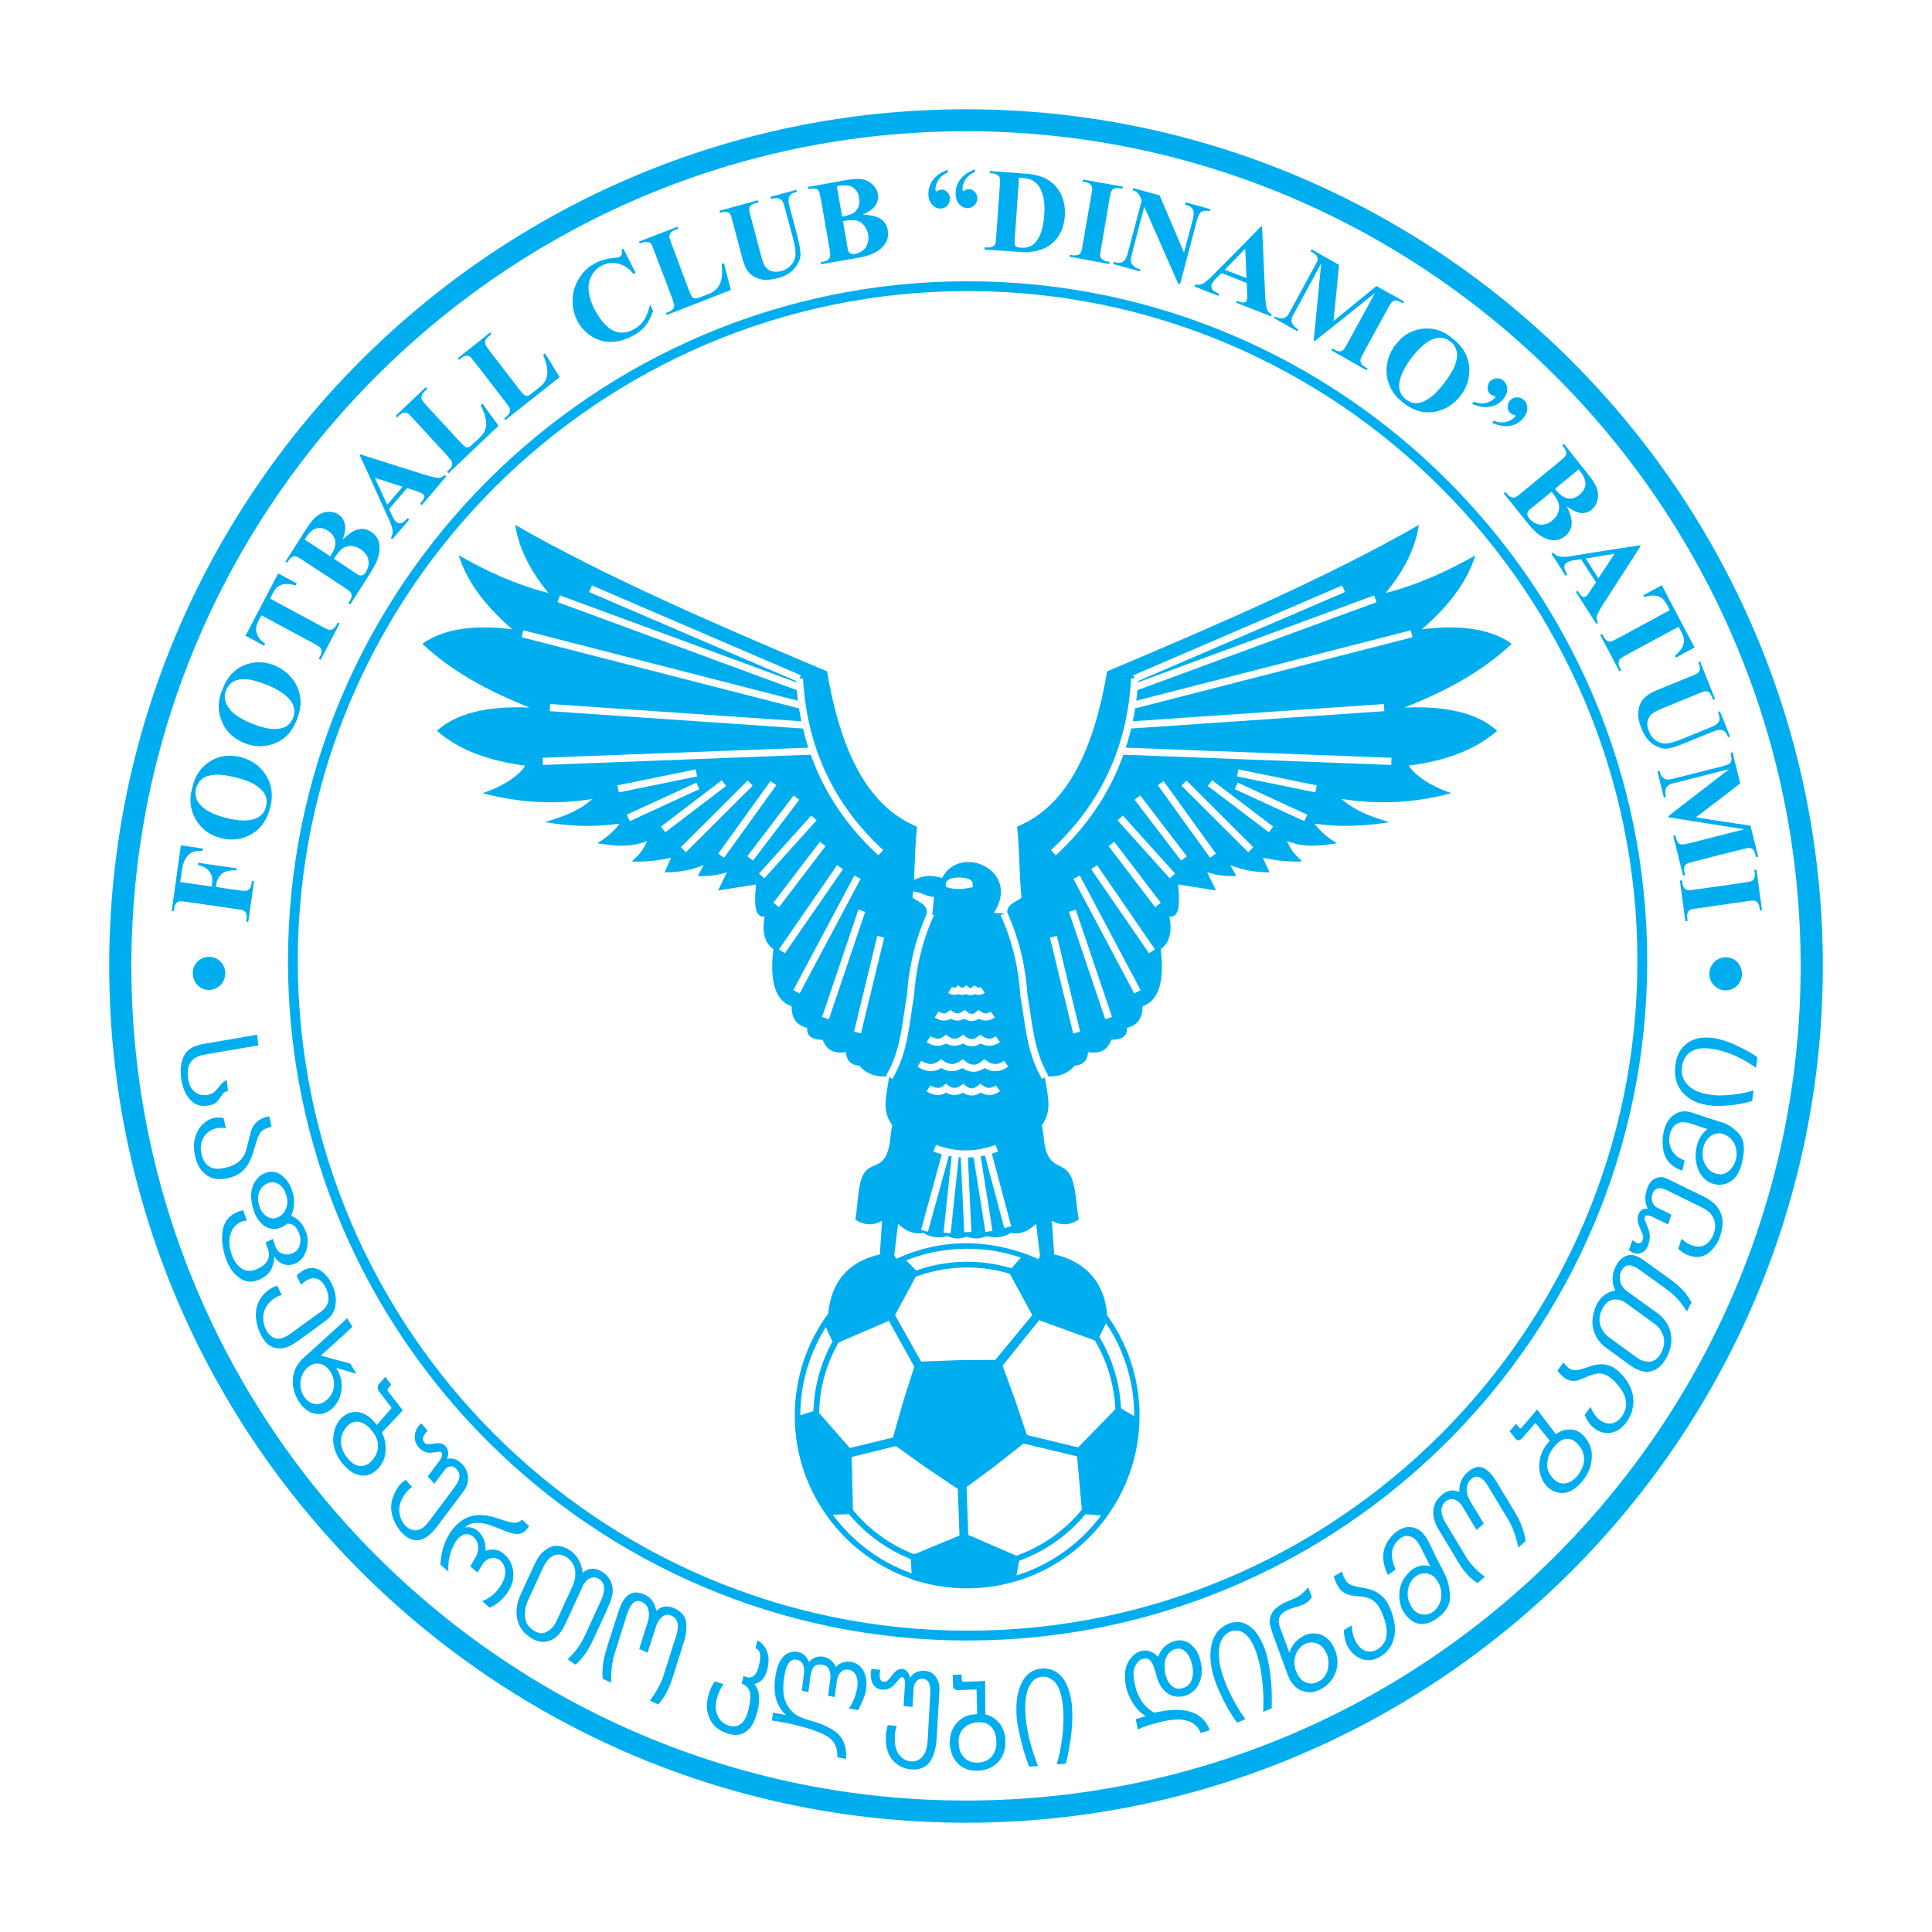 <?xml version="1.0" encoding="utf-8"?>
<!-- Generator: Adobe Illustrator 13.0.0, SVG Export Plug-In . SVG Version: 6.00 Build 14948)  -->
<!DOCTYPE svg PUBLIC "-//W3C//DTD SVG 1.0//EN" "http://www.w3.org/TR/2001/REC-SVG-20010904/DTD/svg10.dtd">
<svg version="1.0" id="Layer_1" xmlns="http://www.w3.org/2000/svg" xmlns:xlink="http://www.w3.org/1999/xlink" x="0px" y="0px"
	 width="192.756px" height="192.756px" viewBox="0 0 192.756 192.756" enable-background="new 0 0 192.756 192.756"
	 xml:space="preserve">
<g>
	<polygon fill-rule="evenodd" clip-rule="evenodd" fill="#FFFFFF" points="0,0 192.756,0 192.756,192.756 0,192.756 0,0 	"/>
	<path fill-rule="evenodd" clip-rule="evenodd" fill="#00AEEF" d="M96.368,10.902c47.091,0,85.497,38.405,85.497,85.476
		c0,47.071-38.405,85.476-85.497,85.476c-47.071,0-85.476-38.404-85.476-85.476C10.892,49.308,49.297,10.902,96.368,10.902
		L96.368,10.902z"/>
	<path fill-rule="evenodd" clip-rule="evenodd" fill="#FFFFFF" d="M96.368,13.095c45.857,0,83.283,37.426,83.283,83.283
		c0,45.856-37.426,83.261-83.283,83.261s-83.262-37.404-83.262-83.261C13.106,50.521,50.511,13.095,96.368,13.095L96.368,13.095z"/>
	<path fill-rule="evenodd" clip-rule="evenodd" fill="#00AEEF" d="M96.537,28.062c37.342,0,67.806,30.464,67.806,67.827
		c0,37.32-30.464,67.785-67.806,67.785c-37.34,0-67.805-30.465-67.805-67.785C28.732,58.526,59.197,28.062,96.537,28.062
		L96.537,28.062z"/>
	<path fill-rule="evenodd" clip-rule="evenodd" fill="#FFFFFF" d="M96.537,29.041c36.81,0,66.827,30.018,66.827,66.848
		c0,36.787-30.018,66.805-66.827,66.805c-36.787,0-66.826-30.018-66.826-66.805C29.711,59.058,59.75,29.041,96.537,29.041
		L96.537,29.041z"/>
	<path fill-rule="evenodd" clip-rule="evenodd" fill="#00AEEF" d="M140.116,70.597c4.087-1.618,7.792-3.598,10.709-6.366
		c-2.022-1.448-5.003-1.937-8.963-1.448c2.448-2.128,4.428-4.492,5.343-7.387c-2.788,1.597-5.79,2.959-8.962,3.768
		c1.873-2.257,2.98-4.534,3.32-6.791c-8.92,5.109-19.862,9.878-31.103,14.604c-1.299,7.536-3.811,13.369-8.984,15.498
		c0.256,2.363,0.191,4.727,0.447,7.089c-0.724,0.532-1.447,0.617-1.447,1.575l-1.32-0.063c2.768-4.215-3.364-6.983-5.173-3.471
		c-0.66-0.212-1.277-0.276-1.874-0.148c-0.319,0.063-0.617,0.192-0.915,0.34c0.085-1.767,0.106-3.555,0.298-5.322
		c-5.173-2.129-7.686-7.962-8.984-15.498c-11.241-4.727-22.184-9.496-31.104-14.604c0.341,2.257,1.448,4.534,3.321,6.791
		c-3.193-0.809-6.174-2.171-8.963-3.768c0.916,2.896,2.895,5.259,5.344,7.387c-3.96-0.489-6.94,0-8.963,1.448
		c2.917,2.768,6.621,4.748,10.708,6.366c-4.258-0.192-7.345,0.574-9.261,2.32c2.299,2.001,5.343,3.023,8.814,3.47
		c-0.788,1.256-2.768,2.278-4.258,2.746c3.662,0.979,7.324,1.171,10.985,0.575c-1.469,1.235-2.704,1.682-4.769,2.321
		c2.32,0.383,4.747,0.532,7.451,0.149c-0.554,0.745-1.299,1.405-2.236,1.959c1.895,0.276,3.279,0.447,4.982-0.234
		c-0.362,0.894-0.766,1.341-1.512,2.043c1.214,0.064,2.512-0.064,3.896-0.362l-0.639,1.448c1.299,0,2.598-0.17,3.896-0.724
		l-0.575,1.086c0.958,0.064,1.938-0.064,2.895-0.362l-0.872,1.81l3.768-0.596c-0.064,1.213-0.362,3.364,0.873,3.193
		c-0.298,1.575,0,2.661,0.873,3.257c-0.425,3.448,0.298,5.173,1.81,5.706c0,1.064,0.383,1.873,1.554,2.148
		c-0.064,1.002,0.745,1.172,1.554,1.193c0.447,1.17,1.277,1.385,2.299,1.234c0.106,0.746,0.34,1.234,1.384,1.363
		c0.702,0.83,1.682,1.17,2.959,1.021c-0.276,1.959-0.809,3.428,0.298,4.896c-0.234,1.043-0.149,2.213-0.682,3.15
		c-0.638,1.086-1.597,0.682-2.214,1.789c-0.575,1.064-0.554,3.32-0.788,4.492c0.894,0.574,1.788,0.617,2.661,0.105l-0.213,3.363
		c-2.47,0.533-4.811,2.129-5.152,5.898c-2.107,2.852-3.342,6.387-3.342,10.197c0,7.961,5.45,14.689,12.816,16.646
		c1.405,0.363,2.853,0.576,4.364,0.576c9.495,0,17.223-7.75,17.223-17.223c0-3.77-1.234-7.281-3.3-10.113
		c0.021,0,0.043,0.021,0.064,0.021c-0.319-3.789-2.811-5.471-5.28-6.004l-0.234-3.363c0.895,0.512,1.788,0.469,2.683-0.105
		c-0.233-1.172-0.255-3.344-0.83-4.408c-0.617-1.105-1.533-0.787-2.172-1.873c-0.532-0.938-0.446-2.107-0.681-3.15
		c1.086-1.469,0.574-2.938,0.276-4.896c1.277,0.148,2.278-0.191,2.98-1.021c1.022-0.129,1.277-0.617,1.363-1.363
		c1.043,0.15,1.873-0.064,2.32-1.234c0.809-0.021,1.617-0.191,1.554-1.193c1.171-0.275,1.554-1.084,1.554-2.148
		c1.512-0.533,2.235-2.258,1.81-5.706c0.873-0.596,1.171-1.682,0.873-3.257c1.234,0.17,0.937-1.98,0.873-3.193l3.769,0.596
		l-0.873-1.81c0.958,0.298,1.916,0.426,2.895,0.362l-0.596-1.086c1.32,0.554,2.619,0.724,3.918,0.724l-0.66-1.448
		c1.404,0.298,2.703,0.426,3.917,0.362c-0.745-0.702-1.149-1.149-1.512-2.043c1.703,0.681,3.087,0.511,4.981,0.234
		c-0.937-0.554-1.682-1.214-2.235-1.959c2.704,0.383,5.131,0.234,7.451-0.149c-2.065-0.639-3.3-1.086-4.79-2.321
		c3.684,0.596,7.345,0.405,11.007-0.575c-1.49-0.468-3.47-1.49-4.258-2.746c3.449-0.447,6.515-1.469,8.813-3.47
		C147.461,71.171,144.374,70.405,140.116,70.597L140.116,70.597z M93.025,91.184l-0.533-0.043c0-0.425-0.149-0.681-0.383-0.894
		c-0.277-0.234-0.66-0.404-1.064-0.681c0.021-0.212,0.042-0.404,0.063-0.618c0.383,0.021,0.703,0.149,1,0.256
		c0.341,0.127,0.682,0.277,1.085,0.277L93.025,91.184L93.025,91.184z"/>
	<path fill-rule="evenodd" clip-rule="evenodd" fill="#FFFFFF" d="M96.474,124.033c2.555,0.021,5.024,0.639,7.153,1.596l0.127-0.383
		l-0.383-3.15c-0.809,0.787-1.639,1.086-2.533,0.914c-0.702,0.447-1.512,0.555-2.385,0.32c-0.639,0.234-1.17,0.361-1.979,0.043
		c-0.809,0.318-1.341,0.191-1.958-0.043c-0.894,0.234-1.682,0.127-2.384-0.32c-0.895,0.172-1.724-0.127-2.533-0.914l-0.383,3.15
		l0.213,0.34C91.599,124.586,93.962,124.033,96.474,124.033L96.474,124.033z"/>
	<path fill-rule="evenodd" clip-rule="evenodd" fill="#FFFFFF" d="M96.495,124.586c9.176,0,16.669,7.494,16.669,16.67
		s-7.493,16.668-16.669,16.668c-9.175,0-16.647-7.492-16.647-16.668S87.319,124.586,96.495,124.586L96.495,124.586z"/>
	<path fill-rule="evenodd" clip-rule="evenodd" fill="#00AEEF" d="M96.495,125.885c8.452,0,15.371,6.898,15.371,15.371
		c0,8.451-6.919,15.371-15.371,15.371c-8.451,0-15.349-6.92-15.349-15.371C81.146,132.783,88.043,125.885,96.495,125.885
		L96.495,125.885z"/>
	<path fill-rule="evenodd" clip-rule="evenodd" fill="#FFFFFF" d="M96.495,126.459c8.155,0,14.796,6.643,14.796,14.797
		s-6.642,14.795-14.796,14.795c-8.132,0-14.774-6.641-14.774-14.795S88.363,126.459,96.495,126.459L96.495,126.459z"/>
	<path fill-rule="evenodd" clip-rule="evenodd" fill="#00AEEF" d="M82.508,151.154l2.598-0.105l-0.128-5.686l4.407-1.086
		l2.895,2.066l3.279,2.215l0.17,4.641l-4.875,2.021l0.128,2.363c3.214,1.002,6.322,1.15,10.325,0.17l0.446-2.383l-5.151-2.236
		l-0.17-4.77l2.746-2.021l2.938-2.32l5.344,1.277l0.511,5.748l2.278,0.191c2.299-3.428,3.044-6.43,3.193-9.793l-1.916-1.107
		l-3.96,4.066l-5.109-1.234l-1.149-3.406l-1.277-3.514l3.64-4.533l5.791,2.107l1.064-2.172c-2.427-3.342-5.344-5.152-8.451-6.43
		l-1.448,1.639l2.363,4.344l-3.684,4.471l-3.597,0.021l-3.811,0.148l-2.597-4.641l2.299-4.258l-1.405-1.406
		c-3.109,1.301-5.536,3.195-7.962,6.516l0.958,2.086l5.493-2.363l2.534,4.578l-1.086,3.406l-1.043,3.66l-4.3,1.045l-3.321-3.789
		l-2.15,0.68C79.464,144.725,80.209,147.727,82.508,151.154L82.508,151.154z"/>
	<path fill="none" stroke="#FFFFFF" stroke-width="0.713" stroke-miterlimit="2.613" d="M105.096,85.074
		c5.024-4.641,7.729-10.411,8.111-17.372 M113.207,67.702l20.842-8.963 M113.207,70.32l27.633-7.089 M113.207,68.575l24.014-8.835
		 M112.632,72.343l25.462-1.746 M112.058,74.94l26.76,1.021 M131.303,78.708l-7.813-1.596 M105.096,93.461l2.32,9.558
		 M106.99,90.864l3.619,10.708 M107.416,87.521l6.067,11.432 M109.162,86.521l5.77,8.388 M110.887,84.201l4.641,6.088
		 M111.759,81.603l5.216,5.791 M113.483,79.581l4.642,6.067 M115.804,78.133l5.217,7.239 M118.125,78.133l6.663,6.643
		 M120.722,78.133l6.089,4.62 M123.34,78.41l6.94,3.193 M87.873,85.074c-5.024-4.641-7.728-10.411-8.111-17.372 M79.762,67.702
		L58.92,58.739 M79.762,70.32l-27.633-7.089 M79.762,68.575L55.748,59.74 M80.337,72.343l-25.462-1.746 M80.912,74.94l-26.76,1.021
		 M61.666,78.708l7.813-1.596 M87.873,93.461l-2.321,9.558 M85.979,90.864l-3.619,10.708 M85.552,87.521l-6.088,11.432
		 M83.807,86.521l-5.791,8.388 M82.083,84.201l-4.641,6.088 M81.209,81.603l-5.216,5.791 M79.464,79.581l-4.62,6.067 M77.165,78.133
		l-5.216,7.239 M74.844,78.133l-6.664,6.643 M72.226,78.133l-6.067,4.62 M69.628,78.41l-6.94,3.193 M93.259,114.559
		c2.043,0.766,4.13,0.766,6.195,0 M92.237,122.799l2.172-7.898 M94.494,123.01l0.831-7.875 M96.559,122.926l-0.362-7.729
		 M98.666,122.861l-1.234-7.812 M100.54,122.436l-2.022-7.6"/>
	
		<path fill-rule="evenodd" clip-rule="evenodd" fill="#00AEEF" stroke="#FFFFFF" stroke-width="0.713" stroke-miterlimit="2.613" d="
		M95.686,87.905c0.575,0,1.022,0.127,1.022,0.319c-0.638,0.128-1.298,0.192-2,0C94.707,88.033,95.132,87.905,95.686,87.905
		L95.686,87.905z"/>
	<path fill="none" stroke="#FFFFFF" stroke-width="0.713" stroke-miterlimit="2.613" d="M93.451,101.211
		c0.511,0.34,0.979,0.34,1.384,0c0.468,0.34,0.937,0.34,1.405,0c0.468,0.404,0.937,0.404,1.405,0c0.469,0.34,0.937,0.34,1.405,0
		 M92.642,103.68c0.639,0.404,1.235,0.404,1.746,0c0.553,0.404,1.128,0.404,1.703,0c0.574,0.469,1.149,0.469,1.724,0
		c0.597,0.404,1.172,0.404,1.746,0 M91.727,106.129c0.809,0.51,1.533,0.51,2.171,0c0.724,0.51,1.426,0.51,2.15,0
		c0.724,0.596,1.448,0.596,2.172,0c0.724,0.51,1.447,0.51,2.171,0 M92.642,108.576c0.639,0.426,1.235,0.426,1.746,0
		c0.553,0.426,1.128,0.426,1.703,0c0.574,0.49,1.149,0.49,1.724,0c0.597,0.426,1.172,0.426,1.746,0 M94.792,98.762
		c0.298,0.191,0.575,0.191,0.809,0c0.277,0.191,0.554,0.191,0.809,0c0.277,0.234,0.553,0.234,0.83,0
		c0.256,0.191,0.533,0.191,0.809,0 M88.725,107.471c1.575-2.705,1.618-5.408,2.108-8.111c0.191-2.619,0.724-5.323,2.022-8.197
		 M104.266,107.471c-1.554-2.705-1.597-5.408-2.107-8.111c-0.171-2.619-0.702-5.323-2.002-8.197"/>
	<path fill-rule="evenodd" clip-rule="evenodd" fill="#00AEEF" d="M52.576,152.545c0.085-0.086,0.149-0.191,0.213-0.299l-0.213-0.17
		l-0.405-0.383l-0.106-0.064c-0.213,0.191-0.447,0.299-0.703,0.299c-0.277,0-0.639-0.086-1.086-0.234c-0.66-0.213-1-0.34-1.064-0.34
		c-0.937-0.256-1.746-0.256-2.406-0.021c-0.553,0.191-1.043,0.553-1.49,1.064c-0.213,0.234-0.404,0.488-0.575,0.809
		c-0.468,0.766-0.724,1.725-0.809,2.895l0.809,0.703c-0.064-1,0.128-1.916,0.575-2.725c0.043-0.064,0.064-0.127,0.107-0.213
		c0.234-0.363,0.511-0.617,0.809-0.746c0.362-0.127,0.682-0.041,1.001,0.213c0.276,0.256,0.447,0.576,0.468,0.98
		c0.021,0.383-0.064,0.744-0.277,1.107l-0.511,0.852l0.724,0.617l0.447-0.725c0.234-0.404,0.554-0.639,0.916-0.703
		c0.362-0.062,0.681,0.021,0.958,0.277c0.255,0.234,0.404,0.555,0.447,0.979c0.043,0.426-0.106,0.916-0.426,1.428
		c-0.468,0.787-1.107,1.318-1.874,1.596l0.746,0.66c0.788-0.34,1.426-0.916,1.895-1.682c0.276-0.49,0.447-0.959,0.468-1.426
		c0.042-0.916-0.255-1.682-0.937-2.258c-0.489-0.447-1.107-0.553-1.831-0.318c0.021-0.83-0.234-1.49-0.745-1.938
		c-0.383-0.361-0.831-0.469-1.299-0.383c0.554-0.555,1.469-0.617,2.725-0.15c0.042,0,0.383,0.15,1.064,0.426
		c0.425,0.172,0.788,0.277,1.064,0.342c0.341,0.064,0.639,0.043,0.915-0.107C52.32,152.822,52.448,152.693,52.576,152.545
		L52.576,152.545z"/>
	<path fill-rule="evenodd" clip-rule="evenodd" fill="#00AEEF" d="M46.253,148.777c0.234-0.32,0.383-0.639,0.426-0.98
		c0.042-0.361,0-0.66-0.085-0.936c-0.085-0.256-0.234-0.512-0.426-0.725c-0.276-0.297-0.574-0.49-0.852-0.574
		c-0.234-0.064-0.468-0.064-0.724,0c0.213-0.533,0.149-0.959-0.149-1.277c-0.255-0.277-0.639-0.361-1.128-0.256
		c-0.213,0.043-0.404,0.064-0.575,0.064s-0.298-0.043-0.383-0.15c-0.235-0.254-0.213-0.553,0.063-0.914
		c0.063-0.107,0.17-0.213,0.255-0.299l-0.66-0.723c-0.085,0.084-0.17,0.17-0.255,0.275c-0.256,0.34-0.384,0.725-0.384,1.086
		c0,0.404,0.149,0.768,0.448,1.086c0.361,0.383,0.788,0.555,1.298,0.469c0.298-0.043,0.533-0.064,0.681-0.086
		c0.107,0,0.192,0.021,0.234,0.086c0.149,0.17,0.085,0.469-0.234,0.873l-1.128,1.512l0.66,0.723l1.001-1.342
		c0.17-0.232,0.362-0.361,0.596-0.383c0.127-0.021,0.255,0,0.383,0.064c0.085,0.064,0.17,0.127,0.234,0.213
		c0.426,0.447,0.383,1.021-0.127,1.682l-0.107,0.17l-2.491,3.322c-0.319,0.426-0.617,0.701-0.894,0.809
		c-0.554,0.234-1.043,0.105-1.511-0.383c-0.213-0.234-0.383-0.512-0.49-0.873c-0.234-0.746-0.064-1.533,0.532-2.32
		c0.149-0.213,0.383-0.426,0.66-0.639l-0.66-0.703c-0.277,0.191-0.49,0.383-0.66,0.596c-0.064,0.107-0.127,0.191-0.191,0.299
		c-0.617,0.957-0.745,1.938-0.383,2.959c0.106,0.277,0.234,0.553,0.383,0.787c0.127,0.191,0.255,0.383,0.404,0.555
		c1.192,1.277,2.384,1.086,3.619-0.576l1.682-2.234L46.253,148.777L46.253,148.777z"/>
	<path fill-rule="evenodd" clip-rule="evenodd" fill="#00AEEF" d="M38.099,142.922l1.512-1.596l0.575-0.617l-0.575-0.746
		l-0.916-1.17c-0.064-0.086-0.042-0.213,0.085-0.342l0.255-0.297l-0.596-0.789l-0.639,0.725c-0.191,0.213-0.17,0.512,0.107,0.852
		l1.171,1.533l-1.49,1.703l-0.085-0.107c-0.042-0.041-0.063-0.084-0.085-0.105c-0.319-0.426-0.703-0.725-1.128-0.916
		s-0.831-0.234-1.235-0.127c-0.234,0.041-0.447,0.127-0.639,0.275c-0.17,0.107-0.319,0.234-0.447,0.385
		c-0.319,0.361-0.533,0.787-0.639,1.275c-0.021,0.086-0.042,0.172-0.042,0.234c-0.064,0.363-0.064,0.703,0,1.023
		c0.085,0.617,0.362,1.213,0.809,1.809c0.106,0.127,0.213,0.256,0.319,0.361c0.319,0.363,0.66,0.598,1.001,0.746
		c0.894,0.383,1.682,0.191,2.363-0.574c0.255-0.299,0.447-0.617,0.575-1.002c0.106-0.383,0.149-0.787,0.106-1.256
		C38.44,143.752,38.312,143.326,38.099,142.922L38.099,142.922z M37.12,145.711c-0.234,0.277-0.49,0.447-0.767,0.512
		c-0.617,0.17-1.192-0.107-1.746-0.83c-0.085-0.107-0.149-0.193-0.192-0.277c-0.255-0.404-0.383-0.83-0.404-1.256
		c0-0.469,0.128-0.895,0.404-1.277c0.043-0.086,0.106-0.172,0.192-0.256c0.383-0.426,0.83-0.574,1.32-0.447
		c0.447,0.129,0.851,0.426,1.213,0.916c0.298,0.361,0.468,0.723,0.533,1.064C37.801,144.541,37.609,145.158,37.12,145.711
		L37.12,145.711z"/>
	<path fill-rule="evenodd" clip-rule="evenodd" fill="#00AEEF" d="M60.687,160.295c0.319-0.682,0.468-1.256,0.447-1.725
		c-0.021-0.32-0.106-0.639-0.276-0.938c-0.064-0.127-0.149-0.234-0.234-0.34c-0.127-0.17-0.277-0.299-0.468-0.426
		c-0.724-0.49-1.405-0.469-2.022,0.041c-0.128-1-0.554-1.744-1.256-2.234c-0.234-0.148-0.489-0.277-0.788-0.361
		c-0.298-0.086-0.617-0.107-0.916-0.043c-0.298,0.064-0.617,0.234-0.958,0.531c-0.34,0.277-0.617,0.703-0.873,1.256l-0.767,1.641
		l-0.405,0.895l-0.191,0.404c-0.277,0.596-0.426,1.17-0.447,1.703c-0.021,0.809,0.191,1.469,0.638,2.021
		c0.107,0.15,0.256,0.277,0.405,0.404c0.106,0.086,0.213,0.148,0.319,0.234c0.681,0.469,1.341,0.574,2.001,0.32
		c0.617-0.234,1.128-0.809,1.533-1.703l1.661-3.619c0.234-0.512,0.511-0.811,0.83-0.916c0.319-0.107,0.596-0.086,0.851,0.105
		c0.597,0.385,0.661,1.107,0.192,2.131l-1.66,3.617c-0.383,0.811-0.937,1.555-1.661,2.258l0.766,0.533
		c0.66-0.533,1.235-1.342,1.746-2.428l1.469-3.193L60.687,160.295L60.687,160.295z M57.11,158.271l-1.575,3.428
		c-0.213,0.49-0.533,0.852-0.916,1.064c-0.425,0.277-0.894,0.234-1.404-0.105c-0.277-0.193-0.49-0.404-0.639-0.66
		c-0.106-0.213-0.17-0.426-0.191-0.682c-0.043-0.49,0.021-0.959,0.191-1.406c0.021-0.041,0.043-0.105,0.064-0.148l1.575-3.428
		c0.149-0.318,0.341-0.574,0.553-0.809c0.533-0.531,1.129-0.574,1.789-0.148c0.489,0.34,0.788,0.809,0.83,1.383
		C57.43,157.271,57.344,157.783,57.11,158.271L57.11,158.271z"/>
	<path fill-rule="evenodd" clip-rule="evenodd" fill="#00AEEF" d="M67.287,160.465c-0.682-0.32-1.299-0.234-1.81,0.256
		c-0.149-0.811-0.532-1.342-1.15-1.619c-1.213-0.574-2.086-0.021-2.619,1.662l-1.085,3.383l-0.085,0.32
		c-0.362,1.064-0.49,2.086-0.405,3.023l0.49,0.234l0.341,0.148c0-1.15,0.106-2.15,0.383-2.959l1.214-3.875
		c0.362-1.107,0.852-1.512,1.49-1.213c0.34,0.17,0.575,0.447,0.659,0.873c0.064,0.361,0.043,0.766-0.105,1.191l-0.831,2.619
		l0.831,0.383l0.851-2.619c0.127-0.426,0.341-0.744,0.596-0.957c0.298-0.234,0.617-0.277,0.958-0.107
		c0.639,0.277,0.788,0.98,0.426,2.086l-1.234,3.875c-0.256,0.809-0.724,1.662-1.363,2.492l0.83,0.404
		c0.596-0.639,1.043-1.512,1.405-2.576l1.171-3.705c0.213-0.66,0.277-1.299,0.213-1.916
		C68.394,161.273,68.01,160.805,67.287,160.465L67.287,160.465z"/>
	<path fill-rule="evenodd" clip-rule="evenodd" fill="#00AEEF" d="M75.568,163.658l-0.191,0.787
		c0.212,0.086,0.341,0.213,0.404,0.404c0.107,0.277,0.085,0.725-0.063,1.342c-0.234,0.957-0.682,1.342-1.32,1.107
		c-0.106-0.021-0.17-0.064-0.213-0.086l-0.191,0.766c0.489,0.172,0.766,0.512,0.852,1.002c0.042,0.361,0,0.852-0.149,1.512
		c-0.34,1.447-1.022,2-2.064,1.639c-0.49-0.17-0.852-0.512-1.043-0.979c-0.213-0.469-0.234-1.002-0.085-1.619
		c0.149-0.574,0.362-1.064,0.681-1.49l-0.852-0.297c-0.319,0.404-0.553,0.936-0.703,1.553c-0.128,0.574-0.149,1.107-0.021,1.598
		c0.234,1,0.852,1.66,1.874,2.021c1.576,0.555,2.619-0.213,3.108-2.256c0.277-1.191,0.17-2.064-0.319-2.641
		c0.682-0.17,1.107-0.701,1.299-1.533c0.148-0.617,0.148-1.17-0.021-1.66C76.356,164.297,76.036,163.914,75.568,163.658
		L75.568,163.658z"/>
	<path fill-rule="evenodd" clip-rule="evenodd" fill="#00AEEF" d="M144.161,157.08l-0.319-0.639l-0.447-0.852l-0.915-1.873
		c-0.106-0.215-0.234-0.406-0.362-0.555c-0.17-0.234-0.361-0.404-0.574-0.531c-0.724-0.426-1.448-0.363-2.193,0.17
		c-0.255,0.191-0.511,0.447-0.767,0.787c-0.021,0.043-0.042,0.086-0.085,0.129c-0.659,0.979-0.659,2.129-0.021,3.426l0.106-0.084
		l0.66-0.469c-0.276-0.596-0.404-1.15-0.362-1.682c0.064-0.596,0.342-1.064,0.81-1.406c0.234-0.191,0.489-0.275,0.745-0.254
		c0.532,0.021,0.958,0.404,1.32,1.148l0.361,0.725l0.575,1.15c-0.191-0.064-0.384-0.086-0.575-0.086
		c-0.426,0-0.83,0.127-1.234,0.426c-0.383,0.277-0.703,0.66-0.937,1.107c-0.234,0.447-0.341,0.936-0.341,1.469
		c0,0.51,0.106,1,0.319,1.447c0.191,0.383,0.468,0.703,0.81,0.979c0.425,0.342,0.894,0.469,1.383,0.406
		c0.404-0.064,0.81-0.234,1.235-0.533c0.021-0.021,0.042-0.043,0.042-0.043c0.171-0.127,0.319-0.256,0.447-0.361
		c0.575-0.574,0.873-1.172,0.83-1.832C144.63,158.42,144.459,157.697,144.161,157.08L144.161,157.08z M143.607,160.018
		c-0.063,0.127-0.127,0.256-0.213,0.361c-0.105,0.17-0.234,0.299-0.383,0.404c-0.256,0.191-0.532,0.277-0.83,0.299
		c-0.021,0-0.043,0-0.064,0c-0.617,0-1.085-0.318-1.405-0.98c-0.191-0.361-0.276-0.723-0.276-1.084
		c0.021-0.768,0.299-1.363,0.83-1.746c0.277-0.213,0.575-0.299,0.852-0.299c0.149,0,0.277,0,0.404,0.043
		c0.362,0.107,0.66,0.34,0.873,0.703c0.043,0.064,0.086,0.127,0.128,0.191c0.17,0.361,0.277,0.723,0.277,1.086
		C143.82,159.336,143.757,159.697,143.607,160.018L143.607,160.018z"/>
	<path fill-rule="evenodd" clip-rule="evenodd" fill="#00AEEF" d="M33.905,139.367c0.362-0.98,0.234-1.938-0.362-2.896l0.873,0.256
		l1.15,0.342l-0.618-1.023l-0.532-0.148l-1.128-0.299l-1.277-0.361l1.277-1.148l1.128-1.021l0.745-0.703l-0.532-0.852l-0.213,0.213
		l-1.128,1.021l-1.917,1.746l-1.043,0.936c-0.873,0.789-1.235,1.746-1.086,2.875c0.085,0.531,0.255,1.021,0.533,1.469
		c0.298,0.49,0.66,0.83,1.064,1.064c0.17,0.086,0.341,0.148,0.532,0.191c0.213,0.043,0.426,0.064,0.66,0.043
		c0.405-0.064,0.767-0.234,1.107-0.533c0.042-0.041,0.085-0.084,0.149-0.148C33.564,140.092,33.778,139.75,33.905,139.367
		L33.905,139.367z M32.606,139.664c-0.255,0.234-0.511,0.363-0.788,0.406c-0.17,0.021-0.319,0.021-0.447,0
		c-0.17-0.043-0.319-0.086-0.447-0.172c-0.255-0.148-0.468-0.34-0.617-0.617c-0.17-0.256-0.277-0.574-0.319-0.914
		c-0.085-0.768,0.149-1.406,0.681-1.916c0.234-0.191,0.468-0.32,0.702-0.385c0.043,0,0.085-0.021,0.149-0.021
		c0.596-0.041,1.086,0.234,1.469,0.854c0.149,0.232,0.234,0.488,0.298,0.744c0,0.043,0,0.107,0.021,0.148
		c0.021,0.256,0.021,0.512-0.021,0.725C33.203,138.963,32.968,139.346,32.606,139.664L32.606,139.664z"/>
	<path fill-rule="evenodd" clip-rule="evenodd" fill="#00AEEF" d="M20.727,110.307c0.341-0.041,0.596-0.148,0.767-0.254
		c0.17-0.129,0.362-0.363,0.575-0.682c0.107-0.17,0.192-0.299,0.277-0.363c0.085-0.084,0.234-0.127,0.405-0.17l-0.128-1.064
		c-0.149,0.043-0.298,0.129-0.405,0.234c-0.085,0.064-0.191,0.191-0.34,0.383c-0.213,0.277-0.383,0.469-0.511,0.576
		c-0.149,0.127-0.383,0.213-0.681,0.275c-0.34,0.043-0.66,0.021-0.915-0.105c-0.596-0.277-0.937-0.809-1.021-1.639
		c-0.15-1.32,0.404-2.066,1.66-2.279l4.215-0.723l1.15-0.191l-0.128-1.064l-1.022,0.17l-4.343,0.744
		c-0.405,0.064-0.788,0.191-1.15,0.383c-0.724,0.406-1.085,1.172-1.107,2.299c0,0.234,0.021,0.471,0.042,0.725
		c0.085,0.596,0.234,1.129,0.49,1.576C19.088,110.072,19.812,110.457,20.727,110.307L20.727,110.307z"/>
	<path fill-rule="evenodd" clip-rule="evenodd" fill="#00AEEF" d="M24.261,116.779c0.127-0.129,0.256-0.277,0.362-0.426
		c0.298-0.447,0.554-1.021,0.745-1.725c0.256-0.959,0.49-1.555,0.724-1.766c0.149-0.129,0.34-0.234,0.574-0.32
		c0.192-0.064,0.341-0.107,0.426-0.129l-0.234-1.041c-0.17,0.041-0.319,0.062-0.468,0.127c-0.66,0.213-1.107,0.639-1.341,1.32
		c-0.063,0.232-0.17,0.617-0.298,1.17c-0.043,0.191-0.085,0.361-0.128,0.512c-0.042,0.191-0.106,0.34-0.149,0.488
		c-0.277,0.682-0.788,1.15-1.597,1.406c-0.319,0.105-0.66,0.17-1,0.213c-0.447,0.021-0.809-0.064-1.128-0.32
		s-0.532-0.639-0.639-1.148c-0.149-0.598-0.085-1.129,0.149-1.576c0.256-0.469,0.639-0.787,1.171-0.957
		c0.34-0.107,0.702-0.107,1.107-0.043l-0.234-1.021c-0.405-0.086-0.788-0.064-1.128,0.041c-0.533,0.172-0.958,0.512-1.299,1
		c-0.511,0.768-0.66,1.684-0.404,2.77c0.127,0.617,0.362,1.127,0.724,1.512c0.703,0.787,1.682,0.979,2.917,0.574
		C23.58,117.291,23.963,117.078,24.261,116.779L24.261,116.779z"/>
	<path fill-rule="evenodd" clip-rule="evenodd" fill="#00AEEF" d="M27.199,126.316c0.106-0.275,0.149-0.617,0.149-0.979
		c0.298,0.469,0.639,0.723,1.043,0.83c0.383,0.084,0.788,0.043,1.171-0.148c0.277-0.15,0.533-0.363,0.746-0.703
		c0.191-0.32,0.319-0.682,0.362-1.107c0.063-0.404,0.021-0.809-0.106-1.191c-0.319-0.895-0.809-1.471-1.511-1.703
		c0.34-0.83,0.383-1.66,0.106-2.492c-0.17-0.51-0.404-0.936-0.702-1.234c-0.405-0.426-0.809-0.66-1.256-0.682
		c-0.298-0.021-0.618,0.043-0.937,0.213c-0.319,0.15-0.596,0.406-0.809,0.746c-0.49,0.766-0.532,1.744-0.128,2.938
		c0.149,0.49,0.383,0.873,0.682,1.193c0.298,0.318,0.638,0.51,1,0.574c0.064,0.021,0.128,0.021,0.192,0.043
		c0.319,0.02,0.617-0.043,0.916-0.172c0.191-0.105,0.362-0.211,0.532-0.361c0.575-0.021,0.979,0.32,1.214,1.043
		c0.085,0.234,0.128,0.469,0.106,0.703c-0.021,0.574-0.276,0.979-0.745,1.191c-0.255,0.129-0.49,0.172-0.745,0.129
		c-0.511-0.064-0.852-0.342-1.022-0.83l-0.234-0.703h-0.021l-0.703,0.34l0.255,0.746c0.255,0.787-0.085,1.426-1.022,1.873
		c-0.383,0.191-0.766,0.256-1.107,0.191c-0.17-0.021-0.34-0.084-0.489-0.191c-0.447-0.277-0.809-0.766-1.043-1.49
		c-0.234-0.703-0.276-1.32-0.127-1.852c0.149-0.617,0.511-1.045,1.064-1.32c0.127-0.064,0.319-0.107,0.596-0.127l-0.362-1.045
		c-0.191,0.043-0.469,0.129-0.809,0.299c-0.894,0.426-1.32,1.299-1.298,2.576c0.021,0.596,0.127,1.191,0.34,1.852
		c0.341,0.98,0.809,1.66,1.448,2.066c0.234,0.148,0.447,0.254,0.681,0.297c0.447,0.086,0.895,0.021,1.362-0.213
		C26.603,127.316,27.007,126.891,27.199,126.316L27.199,126.316z M28.562,120.506c-0.149,0.424-0.405,0.744-0.788,0.914
		c-0.191,0.107-0.383,0.148-0.575,0.148c-0.17-0.021-0.341-0.062-0.511-0.17c-0.362-0.191-0.639-0.553-0.831-1.105
		c-0.149-0.469-0.149-0.895-0.021-1.299c0.149-0.426,0.405-0.725,0.788-0.895c0.191-0.107,0.383-0.15,0.575-0.15
		c0.191,0,0.383,0.064,0.575,0.172c0.362,0.213,0.617,0.574,0.767,1.064C28.711,119.633,28.711,120.059,28.562,120.506
		L28.562,120.506z"/>
	<path fill-rule="evenodd" clip-rule="evenodd" fill="#00AEEF" d="M31.372,132.598l1.171-0.873c0.341-0.234,0.575-0.533,0.746-0.873
		c0-0.043,0.021-0.064,0.042-0.107c0.255-0.68,0.234-1.426-0.042-2.213c-0.064-0.148-0.128-0.32-0.213-0.49
		c-0.255-0.49-0.554-0.873-0.895-1.129c-0.255-0.213-0.532-0.34-0.809-0.383c-0.447-0.084-0.915,0.043-1.383,0.404
		c-0.192,0.129-0.32,0.234-0.405,0.32l0.447,0.916c0.085-0.064,0.213-0.172,0.362-0.299c0.34-0.234,0.66-0.363,0.979-0.34
		c0.064,0.02,0.128,0.02,0.213,0.041c0.361,0.107,0.66,0.404,0.915,0.895c0.213,0.447,0.298,0.873,0.256,1.299
		c-0.064,0.404-0.277,0.746-0.661,1.043l-0.724,0.512l-2.427,1.766c-0.681,0.49-1.256,0.598-1.746,0.32
		c-0.042-0.021-0.085-0.064-0.128-0.086c-0.213-0.17-0.405-0.404-0.553-0.701c-0.149-0.299-0.234-0.639-0.255-1.002
		c-0.043-0.766,0.276-1.426,0.937-1.959c0.042-0.02,0.085-0.062,0.149-0.105c0.192-0.127,0.447-0.256,0.767-0.361l-0.468-0.916
		c-0.149,0.043-0.298,0.107-0.447,0.17c-0.106,0.064-0.213,0.127-0.319,0.191c-1.001,0.725-1.448,1.684-1.341,2.896
		c0.063,0.553,0.212,1.086,0.446,1.553c0.341,0.703,0.724,1.129,1.171,1.299c0.021,0.021,0.042,0.021,0.042,0.021
		c0.724,0.277,1.512,0.107,2.406-0.531L31.372,132.598L31.372,132.598z"/>
	<path fill-rule="evenodd" clip-rule="evenodd" fill="#00AEEF" d="M117.613,170.598c-0.724-0.021-1.532,0.064-2.448,0.277
		c-1.021-0.555-1.682-1.533-1.958-2.916c-0.17-0.789-0.149-1.363,0.063-1.746c0.192-0.383,0.426-0.617,0.682-0.682
		c0.256-0.086,0.447-0.086,0.596-0.021c0.256,0.127,0.469,0.447,0.639,1c0.106,0.363,0.191,0.639,0.234,0.832
		c0.256,0.809,0.639,1.361,1.192,1.682c0.319,0.17,0.639,0.275,1,0.256c0.192,0,0.384-0.021,0.597-0.086
		c0.83-0.256,1.362-0.83,1.597-1.746c0.128-0.469,0.128-1,0-1.555c-0.106-0.596-0.319-1.084-0.617-1.447
		c-0.469-0.553-1.001-0.83-1.576-0.787c-0.17,0-0.319,0.043-0.468,0.086c-0.767,0.232-1.299,0.744-1.597,1.553
		c-0.532-0.553-1.128-0.744-1.768-0.553c-0.34,0.105-0.639,0.297-0.894,0.617c-0.618,0.682-0.809,1.639-0.554,2.852
		c0.128,0.639,0.383,1.215,0.724,1.746c0.341,0.555,0.767,0.959,1.256,1.256l-1,0.299l0.213,1.043
		c0.426-0.213,0.809-0.361,1.128-0.447c1.257-0.383,2.235-0.574,2.959-0.553c0.128,0,0.234,0,0.341,0.021
		c0.958,0.127,1.554,0.574,1.831,1.318l0.916-0.275C120.232,171.344,119.189,170.662,117.613,170.598L117.613,170.598z
		 M116.315,165.445c0.191-0.467,0.489-0.787,0.937-0.914c0.128-0.043,0.234-0.043,0.361-0.043c0.256,0,0.512,0.127,0.746,0.383
		c0.276,0.299,0.468,0.703,0.574,1.234c0.128,0.576,0.106,1.043-0.021,1.449c-0.148,0.445-0.468,0.744-0.915,0.873
		c-0.149,0.041-0.276,0.062-0.384,0.062c-0.361-0.021-0.659-0.191-0.937-0.531c-0.191-0.256-0.341-0.598-0.426-1.021
		C116.145,166.383,116.166,165.893,116.315,165.445L116.315,165.445z"/>
	<path fill-rule="evenodd" clip-rule="evenodd" fill="#00AEEF" d="M85.021,165.83c-0.681-0.129-1.214,0.041-1.618,0.488
		c-0.277-0.574-0.681-0.914-1.235-1.021c-0.553-0.105-1.043,0.064-1.447,0.512c-0.128-0.277-0.277-0.512-0.468-0.682
		c-0.192-0.17-0.426-0.277-0.661-0.318c-0.255-0.064-0.553-0.023-0.873,0.084c-0.745,0.299-1.213,1.15-1.384,2.555
		c-0.064,0.383-0.064,0.809-0.042,1.234c0.064,0.959,0.426,1.768,1.107,2.428l-1.277-0.234l-0.106,0.787
		c0.405,0.043,0.788,0.107,1.171,0.193c0.234,0.041,0.554,0.105,0.915,0.189c0.831,0.191,1.512,0.385,2.044,0.576
		c0.596,0.213,1.064,0.426,1.405,0.617c0.703,0.447,1.043,1.148,0.979,2.086l0.894,0.17c0.064-1.213-0.277-2.107-1.043-2.703
		c-0.383-0.277-0.873-0.555-1.426-0.766c-0.276-0.107-0.766-0.277-1.512-0.49c-0.511-0.17-0.915-0.342-1.191-0.576
		c-0.362-0.275-0.639-0.658-0.852-1.127c-0.255-0.553-0.319-1.299-0.192-2.258c0.085-0.637,0.192-1.105,0.32-1.383
		c0.234-0.49,0.553-0.682,0.979-0.596c0.575,0.105,0.809,0.617,0.682,1.512l-0.192,1.574l0.66,0.129l0.192-1.576
		c0.128-0.895,0.511-1.277,1.192-1.148c0.639,0.105,0.894,0.637,0.788,1.531l-0.213,1.576l0.66,0.127l0.213-1.574
		c0.043-0.404,0.17-0.703,0.405-0.916c0.213-0.234,0.468-0.299,0.809-0.234c0.34,0.064,0.575,0.256,0.724,0.617
		c0.127,0.299,0.17,0.682,0.106,1.107c-0.106,0.703-0.362,1.404-0.83,2.129l0.894,0.17c0.106-0.148,0.213-0.383,0.34-0.66
		c0.149-0.297,0.234-0.553,0.319-0.744c0.064-0.234,0.127-0.469,0.149-0.703c0.128-0.957-0.064-1.725-0.575-2.236
		C85.595,166.043,85.318,165.893,85.021,165.83L85.021,165.83z"/>
	<path fill-rule="evenodd" clip-rule="evenodd" fill="#00AEEF" d="M126.789,167.512c-0.085-0.938-0.256-1.789-0.446-2.514
		c-0.171-0.596-0.384-1.105-0.66-1.574c-0.256-0.469-0.554-0.83-0.895-1.086c-0.682-0.553-1.426-0.66-2.257-0.318
		c-1.106,0.467-1.682,1.426-1.767,2.916c-0.021,0.701,0.063,1.447,0.298,2.234c0.149,0.512,0.341,1.064,0.617,1.641
		c0.554,1.234,1.149,2.256,1.746,3.064l0.83-0.361c-0.319-0.426-0.639-0.916-0.937-1.447c-0.66-1.15-1.129-2.236-1.427-3.236
		c-0.17-0.574-0.255-1.107-0.276-1.576c-0.042-0.893,0.127-1.553,0.511-2.021c0.171-0.191,0.384-0.34,0.617-0.447
		c0.319-0.127,0.639-0.148,0.979-0.043c0.745,0.234,1.341,1.107,1.767,2.598c0.235,0.809,0.384,1.682,0.469,2.619
		c0.106,0.979,0.128,1.936,0.063,2.83l0.767-0.318l0.085-0.043c0.021-0.574,0.021-1.148,0-1.746
		C126.854,168.277,126.831,167.895,126.789,167.512L126.789,167.512z"/>
	<path fill-rule="evenodd" clip-rule="evenodd" fill="#00AEEF" d="M133.219,164.658c-0.213-0.531-0.489-0.936-0.83-1.213
		s-0.725-0.447-1.15-0.469c-0.127-0.021-0.255-0.021-0.383,0c-0.298,0.021-0.575,0.105-0.83,0.256
		c-0.682,0.361-1.149,0.914-1.384,1.66l-0.938-2.533c-0.276-0.746-0.085-1.277,0.575-1.639c0.256-0.129,0.554-0.256,0.895-0.342
		c0.468-0.148,0.809-0.256,1.001-0.361c0.298-0.17,0.511-0.383,0.681-0.639c0-0.021,0-0.043,0.021-0.043l-0.021-0.086l-0.341-0.893
		c-0.361,0.469-0.745,0.787-1.128,1c-0.171,0.086-0.404,0.191-0.702,0.32c-0.319,0.127-0.512,0.213-0.617,0.275
		c-0.512,0.277-0.853,0.533-1.044,0.789c-0.106,0.148-0.17,0.297-0.234,0.445c-0.127,0.342-0.148,0.682-0.042,1.066
		c0,0.062,0.021,0.127,0.042,0.168c0.064,0.215,0.128,0.428,0.213,0.66l1.448,3.961c0.17,0.469,0.383,0.83,0.639,1.086
		c0.234,0.277,0.511,0.469,0.83,0.574c0.298,0.107,0.617,0.148,0.937,0.129c0.319-0.043,0.639-0.15,0.958-0.32
		c0.66-0.361,1.128-0.873,1.405-1.574c0.021-0.021,0.021-0.043,0.043-0.086c0.233-0.66,0.233-1.342,0-2.066
		C133.24,164.744,133.219,164.701,133.219,164.658L133.219,164.658z M132.537,166.086c-0.042,0.787-0.361,1.361-1,1.682
		c-0.213,0.127-0.447,0.191-0.682,0.191c-0.063,0-0.128,0-0.191,0c-0.617-0.064-1.086-0.512-1.384-1.299
		c-0.171-0.512-0.191-1.023-0.021-1.533c0.171-0.49,0.469-0.852,0.895-1.086c0.212-0.107,0.446-0.17,0.702-0.17
		c0.043,0,0.085,0,0.128,0c0.66,0.062,1.129,0.469,1.427,1.234C132.516,165.424,132.559,165.766,132.537,166.086L132.537,166.086z"
		/>
	<path fill-rule="evenodd" clip-rule="evenodd" fill="#00AEEF" d="M106.692,168.811c-0.149-0.533-0.362-0.98-0.617-1.342
		c-0.554-0.725-1.256-1.064-2.129-1c-1.171,0.105-1.938,0.852-2.32,2.256c-0.191,0.682-0.256,1.426-0.213,2.277
		c0.021,0.533,0.106,1.107,0.255,1.768c0.277,1.363,0.618,2.533,1.022,3.492l0.873-0.064c-0.214-0.531-0.405-1.107-0.597-1.703
		c-0.383-1.32-0.617-2.512-0.659-3.576c-0.044-0.617-0.021-1.15,0.063-1.598c0.127-0.873,0.447-1.469,0.915-1.809
		c0.213-0.129,0.447-0.213,0.702-0.234c0.319-0.021,0.639,0.064,0.938,0.277c0.681,0.445,1.064,1.469,1.149,3.043
		c0.063,0.852,0.021,1.746-0.085,2.684c-0.128,0.979-0.299,1.895-0.554,2.746l0.894-0.064c0.149-0.555,0.277-1.129,0.362-1.703
		c0.256-1.404,0.341-2.66,0.276-3.725C106.948,169.916,106.842,169.342,106.692,168.811L106.692,168.811z"/>
	<path fill-rule="evenodd" clip-rule="evenodd" fill="#00AEEF" d="M138.583,160.23c-0.17-0.383-0.383-0.682-0.617-0.916
		c-0.468-0.469-1.128-0.766-1.958-0.895c-0.83-0.127-1.362-0.297-1.576-0.531c-0.148-0.148-0.255-0.342-0.383-0.617
		c-0.063-0.213-0.128-0.363-0.17-0.469l-0.617,0.363l-0.192,0.105c0.064,0.191,0.128,0.361,0.192,0.531
		c0.298,0.746,0.745,1.193,1.341,1.32c0.191,0.064,0.532,0.107,1,0.148c0.362,0.021,0.639,0.064,0.873,0.15
		c0.597,0.17,1.086,0.701,1.448,1.596c0.148,0.383,0.276,0.768,0.361,1.15c0.107,0.51,0.086,0.979-0.042,1.404
		c-0.149,0.426-0.426,0.746-0.81,0.98c-0.468,0.275-0.915,0.297-1.319,0.105c-0.426-0.191-0.745-0.596-1.001-1.191
		c-0.149-0.385-0.234-0.809-0.234-1.299l-0.809,0.469c0.021,0.51,0.106,0.957,0.256,1.34c0.234,0.576,0.596,1.021,1.064,1.32
		c0.724,0.469,1.512,0.469,2.341-0.021c0.341-0.213,0.64-0.467,0.852-0.787c0.086-0.107,0.171-0.234,0.234-0.361
		c0.511-1.002,0.469-2.193-0.085-3.578C138.69,160.443,138.626,160.336,138.583,160.23L138.583,160.23z"/>
	<path fill-rule="evenodd" clip-rule="evenodd" fill="#00AEEF" d="M149.25,147.734c-0.341-0.576-0.746-1.002-1.214-1.258
		c-0.469-0.254-1.001-0.127-1.618,0.406c-0.596,0.531-0.873,1.191-0.81,1.979c-0.638-0.277-1.213-0.191-1.745,0.277
		c-0.021,0-0.021,0.021-0.021,0.021c-0.171,0.148-0.319,0.299-0.447,0.469c-0.532,0.766-0.532,1.682,0,2.746
		c0.064,0.105,0.128,0.213,0.192,0.318l0.255,0.426l1.682,2.789c0.554,0.938,1.192,1.619,1.895,2.045l0.725-0.639
		c-0.81-0.598-1.448-1.277-1.874-1.98l-2.022-3.363c-0.212-0.363-0.361-0.682-0.404-0.98c-0.042-0.213-0.042-0.383,0-0.553
		c0.043-0.234,0.171-0.447,0.361-0.617c0.319-0.256,0.64-0.32,0.959-0.191c0.298,0.127,0.574,0.361,0.787,0.744l1.363,2.277
		l0.724-0.639l-1.362-2.256c-0.213-0.383-0.341-0.766-0.341-1.148c0-0.428,0.148-0.768,0.446-1.045
		c0.554-0.467,1.107-0.232,1.683,0.725l2.022,3.342c0.426,0.725,0.767,1.641,1,2.768l0.725-0.639
		c-0.128-0.936-0.469-1.873-1.022-2.809L149.25,147.734L149.25,147.734z"/>
	<path fill-rule="evenodd" clip-rule="evenodd" fill="#00AEEF" d="M93.025,166.957c-0.213-0.148-0.447-0.234-0.703-0.254
		c-0.681-0.064-1.192,0.17-1.533,0.701c-0.106-0.553-0.383-0.852-0.788-0.895c-0.341-0.021-0.681,0.193-1,0.639
		c-0.149,0.193-0.298,0.363-0.426,0.49c-0.127,0.107-0.255,0.17-0.383,0.15c-0.319-0.021-0.447-0.277-0.426-0.768
		c0-0.148,0.021-0.277,0.064-0.426l-0.895-0.086c-0.042,0.15-0.042,0.277-0.063,0.406c-0.021,0.467,0.063,0.852,0.255,1.148
		c0.213,0.32,0.511,0.49,0.894,0.512c0.49,0.043,0.916-0.148,1.278-0.576c0.212-0.254,0.382-0.445,0.489-0.574
		c0.085-0.084,0.149-0.105,0.213-0.105c0.213,0.021,0.319,0.297,0.277,0.852l-0.128,2.043l0.895,0.086l0.106-1.811
		c0.021-0.318,0.106-0.553,0.277-0.744c0.17-0.191,0.383-0.277,0.617-0.256c0.575,0.043,0.831,0.531,0.767,1.426l-0.256,4.684
		c-0.042,0.574-0.128,1-0.298,1.32c-0.319,0.596-0.766,0.852-1.383,0.809c-0.298-0.021-0.575-0.127-0.83-0.32
		c-0.575-0.424-0.831-1.17-0.767-2.234c0-0.297,0.063-0.617,0.191-0.979l-0.895-0.086c-0.106,0.361-0.17,0.682-0.191,0.979
		c-0.085,1.406,0.32,2.385,1.192,2.982c0.426,0.275,0.852,0.426,1.32,0.467c1.575,0.129,2.427-0.914,2.554-3.129l0.277-4.705
		c0.021-0.426-0.021-0.787-0.17-1.064C93.408,167.32,93.238,167.086,93.025,166.957L93.025,166.957z"/>
	<path fill-rule="evenodd" clip-rule="evenodd" fill="#00AEEF" d="M99.348,171.557c-0.298-0.256-0.66-0.426-1.043-0.512
		l-0.021-3.342l-0.745,0.043l-1.405,0.043c-0.128,0.02-0.17-0.086-0.192-0.299v-0.426l-0.895,0.043l0.043,1.043
		c0,0.34,0.192,0.488,0.596,0.469l1.746-0.064l0.064,2.469h-0.128c-0.042,0.021-0.064,0.021-0.106,0.021
		c-0.49,0.021-0.915,0.148-1.32,0.426c-0.383,0.256-0.681,0.617-0.895,1.043c-0.212,0.426-0.297,0.916-0.297,1.428
		c0.021,0.51,0.149,0.979,0.383,1.426c0.511,0.895,1.299,1.32,2.406,1.299h0.021c0.618-0.043,1.15-0.191,1.576-0.49
		c0.809-0.553,1.214-1.404,1.171-2.512c0-0.426-0.086-0.809-0.255-1.172C99.901,172.131,99.667,171.811,99.348,171.557
		L99.348,171.557z M99.22,174.814c-0.298,0.658-0.852,1-1.661,1.043h-0.021c-0.553,0.02-0.979-0.15-1.32-0.49
		c-0.362-0.342-0.553-0.852-0.575-1.512c-0.021-0.639,0.171-1.15,0.596-1.512c0.34-0.299,0.766-0.469,1.298-0.51
		c0.021,0,0.042,0,0.064,0c0.405-0.023,0.745,0.062,1.022,0.232c0.511,0.32,0.767,0.895,0.787,1.703
		C99.433,174.174,99.369,174.516,99.22,174.814L99.22,174.814z"/>
	<path fill-rule="evenodd" clip-rule="evenodd" fill="#00AEEF" d="M160.916,136.408c-0.128-0.086-0.256-0.129-0.384-0.17
		c-0.574-0.213-1.277-0.15-2.086,0.148c-0.787,0.297-1.341,0.383-1.618,0.275c-0.171-0.062-0.362-0.191-0.553-0.383
		c-0.022-0.02-0.043-0.062-0.064-0.084c-0.106-0.107-0.191-0.191-0.256-0.256l-0.574,0.83c0.128,0.148,0.233,0.277,0.361,0.404
		c0.149,0.148,0.299,0.277,0.469,0.383c0.383,0.213,0.766,0.277,1.192,0.172c0.213-0.064,0.532-0.193,0.958-0.385
		c0.341-0.127,0.617-0.232,0.852-0.275c0.553-0.129,1.128,0.062,1.703,0.596c0.063,0.043,0.106,0.105,0.17,0.148
		c0.256,0.277,0.49,0.555,0.703,0.873c0.276,0.426,0.426,0.852,0.446,1.32c0,0.447-0.128,0.873-0.404,1.277
		c-0.276,0.383-0.575,0.617-0.915,0.703c-0.086,0.021-0.171,0.043-0.277,0.043c-0.447,0.02-0.873-0.172-1.299-0.598
		c-0.255-0.275-0.489-0.639-0.659-1.064l-0.575,0.811c0.191,0.445,0.426,0.83,0.682,1.084c0.426,0.426,0.894,0.66,1.427,0.703
		c0.233,0.021,0.468,0,0.702-0.064c0.532-0.127,1-0.51,1.426-1.105c0.341-0.49,0.532-1.023,0.597-1.598
		c0.128-1.129-0.299-2.215-1.277-3.215C161.405,136.748,161.172,136.535,160.916,136.408L160.916,136.408z"/>
	<path fill-rule="evenodd" clip-rule="evenodd" fill="#00AEEF" d="M168.218,105.389c0.171-0.254,0.384-0.426,0.66-0.553
		c0.511-0.277,1.192-0.318,2.065-0.17c0.19,0.021,0.404,0.064,0.617,0.127c0.489,0.129,1,0.299,1.532,0.533
		c0.767,0.34,1.47,0.744,2.107,1.213l0.128-1.064c-0.404-0.299-0.852-0.553-1.299-0.787c-0.894-0.469-1.724-0.809-2.469-1.002
		c-0.171-0.041-0.341-0.064-0.49-0.105c-0.511-0.086-1-0.086-1.469-0.021c-0.255,0.043-0.511,0.127-0.724,0.213
		c-0.171,0.064-0.341,0.148-0.469,0.256c-0.724,0.49-1.149,1.256-1.256,2.299c-0.171,1.383,0.277,2.449,1.342,3.215
		c0.127,0.086,0.233,0.17,0.383,0.234c0.404,0.234,0.873,0.383,1.404,0.469c0.384,0.062,0.81,0.105,1.278,0.084
		c0.063,0,0.148,0,0.213,0c1.171-0.043,2.171-0.213,3.044-0.488l0.128-1.064c-0.469,0.17-0.979,0.275-1.49,0.361
		c-0.682,0.105-1.32,0.148-1.895,0.148c-0.405,0-0.788-0.043-1.149-0.105c-0.511-0.086-0.938-0.213-1.299-0.404
		c-0.085-0.043-0.171-0.086-0.234-0.15c-0.532-0.318-0.873-0.766-1.022-1.318c-0.063-0.277-0.085-0.555-0.042-0.875
		C167.855,106.049,167.984,105.688,168.218,105.389L168.218,105.389z"/>
	<path fill-rule="evenodd" clip-rule="evenodd" fill="#00AEEF" d="M169.964,119.377l-1.086-0.533l-2.533-1.234
		c-0.256-0.127-0.49-0.17-0.703-0.17c-0.085,0-0.149,0.021-0.213,0.043c-0.276,0.062-0.511,0.191-0.702,0.404
		c-0.171,0.191-0.298,0.447-0.404,0.723c-0.256,0.768-0.213,1.406,0.085,1.98c-0.489-0.043-0.788,0.148-0.958,0.617
		c-0.128,0.383-0.063,0.83,0.191,1.363c0.106,0.213,0.191,0.426,0.256,0.639c0.063,0.17,0.063,0.34,0,0.467
		c-0.106,0.363-0.362,0.449-0.725,0.256c-0.105-0.062-0.212-0.127-0.318-0.191l-0.341,0.98c0.106,0.084,0.191,0.148,0.298,0.213
		c0.361,0.17,0.703,0.191,0.979,0.041c0.319-0.127,0.553-0.426,0.681-0.85c0.192-0.555,0.17-1.086-0.063-1.641
		c-0.128-0.34-0.234-0.596-0.298-0.744c-0.043-0.129-0.043-0.213-0.021-0.277c0.085-0.256,0.341-0.256,0.767-0.064l0.787,0.385
		l0.788,0.383l0.319-0.98l-1.107-0.553l-0.276-0.127c-0.234-0.107-0.404-0.299-0.49-0.555c-0.106-0.256-0.106-0.512-0.021-0.787
		c0.149-0.447,0.404-0.639,0.787-0.617c0.171,0,0.362,0.062,0.597,0.17l2.64,1.299l0.958,0.469c0.426,0.211,0.745,0.445,0.937,0.744
		c0.383,0.533,0.447,1.15,0.213,1.83c-0.106,0.32-0.276,0.598-0.511,0.852c-0.426,0.447-0.958,0.555-1.597,0.363
		c-0.128-0.043-0.256-0.107-0.404-0.17c-0.213-0.107-0.447-0.277-0.703-0.512l-0.34,0.979c0.255,0.256,0.489,0.426,0.702,0.533
		c0.256,0.127,0.511,0.213,0.745,0.256c0.767,0.17,1.426-0.086,1.979-0.725c0.298-0.318,0.532-0.703,0.703-1.148
		c0.021-0.064,0.042-0.129,0.063-0.193c0.341-1,0.319-1.83-0.063-2.512C171.263,120.207,170.729,119.738,169.964,119.377
		L169.964,119.377z"/>
	<path fill-rule="evenodd" clip-rule="evenodd" fill="#00AEEF" d="M157.317,142.752c-0.318-0.129-0.66-0.17-1.042-0.107
		c-0.022,0-0.043,0-0.064,0c-0.362,0.064-0.682,0.213-0.979,0.447l-1.873-2.469l-1.555,1.83c-0.085,0.086-0.191,0.064-0.298-0.084
		l-0.255-0.32l-0.639,0.746l0.596,0.744c0.192,0.256,0.426,0.213,0.724-0.127l1.257-1.447l1.426,1.766l-0.085,0.107
		c-0.043,0.043-0.064,0.064-0.085,0.105c-0.341,0.404-0.597,0.852-0.745,1.363c-0.149,0.533-0.171,1.021-0.086,1.512
		c0.086,0.49,0.277,0.938,0.575,1.299c0.298,0.383,0.66,0.617,1.064,0.744c0.319,0.107,0.639,0.129,0.958,0.064
		c0.532-0.105,1.064-0.469,1.575-1.043c0.447-0.533,0.745-1.064,0.895-1.617c0.298-1.086,0.127-2.045-0.532-2.854
		C157.914,143.113,157.638,142.9,157.317,142.752L157.317,142.752z M157.34,147.287c-0.363,0.404-0.746,0.639-1.129,0.701
		c-0.063,0-0.106,0.021-0.149,0.021c-0.468,0.021-0.894-0.191-1.256-0.68c-0.383-0.447-0.511-0.98-0.404-1.598
		c0.085-0.533,0.34-1.021,0.724-1.469c0.298-0.361,0.596-0.574,0.895-0.66c0.063-0.021,0.128-0.043,0.191-0.043
		c0.489-0.064,0.937,0.148,1.341,0.682c0.234,0.277,0.384,0.574,0.447,0.916C158.148,145.881,157.914,146.584,157.34,147.287
		L157.34,147.287z"/>
	<path fill-rule="evenodd" clip-rule="evenodd" fill="#00AEEF" d="M166.813,127.764l-1.172-0.852l-1.575-1.127
		c-0.553-0.404-1.021-0.596-1.404-0.576c-0.277,0-0.533,0.107-0.788,0.299c-0.256,0.191-0.469,0.447-0.66,0.809
		c-0.149,0.299-0.256,0.596-0.298,0.895c-0.043,0.277-0.043,0.531,0,0.809c0.042,0.256,0.127,0.49,0.256,0.725
		c-0.086,0.021-0.171,0.043-0.256,0.064c-0.702,0.17-1.257,0.637-1.64,1.383c-0.128,0.277-0.234,0.596-0.319,0.957
		c-0.085,0.363-0.106,0.725-0.063,1.086c0.021,0.363,0.17,0.768,0.383,1.172c0.234,0.426,0.575,0.787,1.022,1.107l0.617,0.447
		l1.788,1.299c0.468,0.34,0.937,0.531,1.384,0.596c0.596,0.043,1.106-0.129,1.554-0.555c0.256-0.234,0.49-0.574,0.703-1
		c0.404-0.809,0.511-1.617,0.319-2.385c-0.149-0.639-0.49-1.191-1.022-1.682c-0.106-0.086-0.213-0.17-0.319-0.256l-2.959-2.129
		c-0.404-0.297-0.639-0.639-0.724-1.021c-0.063-0.383-0.043-0.723,0.128-1.021c0.34-0.703,0.937-0.746,1.767-0.148l2.107,1.512
		l0.831,0.617c0.659,0.469,1.256,1.17,1.83,2.064l0.447-0.916C168.346,129.127,167.686,128.402,166.813,127.764L166.813,127.764z
		 M162.278,130.043l2.768,2.021c0.234,0.15,0.426,0.363,0.596,0.574c0.107,0.172,0.192,0.363,0.277,0.555
		c0.191,0.531,0.148,1.107-0.149,1.703c-0.043,0.086-0.085,0.17-0.128,0.234c-0.276,0.447-0.617,0.682-1.001,0.723
		c-0.468,0.021-0.894-0.084-1.298-0.383l-2.427-1.766l-0.341-0.256c-0.255-0.17-0.49-0.404-0.66-0.682
		c-0.426-0.66-0.447-1.385-0.063-2.15c0.276-0.553,0.639-0.873,1.064-0.938c0.042-0.021,0.085-0.021,0.127-0.021
		C161.448,129.617,161.874,129.744,162.278,130.043L162.278,130.043z"/>
	<path fill-rule="evenodd" clip-rule="evenodd" fill="#00AEEF" d="M171.9,112.01l-0.34-0.105l-2.683-0.873l-0.128-0.043
		c-0.468-0.148-0.915-0.148-1.299,0c-0.767,0.299-1.256,0.959-1.469,1.959c-0.106,0.404-0.128,0.873-0.085,1.385
		c0.085,1.256,0.745,2.064,1.958,2.469l0.213-1.043c-0.532-0.17-0.937-0.469-1.213-0.916c-0.298-0.469-0.383-1.021-0.256-1.66
		c0.085-0.34,0.214-0.617,0.404-0.83c0.405-0.404,0.938-0.49,1.618-0.277l0.256,0.086l1.49,0.488
		c-0.554,0.404-0.915,0.98-1.086,1.746c-0.128,0.553-0.149,1.086-0.042,1.598c0.085,0.51,0.276,0.957,0.574,1.34
		c0.298,0.385,0.66,0.639,1.086,0.768c0.213,0.064,0.426,0.105,0.66,0.105c0.148,0,0.318-0.021,0.468-0.062
		c0.916-0.213,1.533-0.98,1.811-2.301c0.276-1.256,0.17-2.148-0.32-2.703C173.008,112.564,172.476,112.203,171.9,112.01
		L171.9,112.01z M173.199,115.65c-0.085,0.32-0.213,0.619-0.426,0.873c-0.34,0.447-0.745,0.66-1.213,0.639
		c-0.128-0.021-0.256-0.043-0.405-0.084c-0.34-0.107-0.617-0.299-0.809-0.576c-0.446-0.553-0.575-1.213-0.426-1.936
		c0.128-0.555,0.383-0.959,0.767-1.236c0.277-0.191,0.554-0.277,0.873-0.256c0.128,0,0.234,0.021,0.361,0.064
		c0.319,0.107,0.597,0.277,0.809,0.531c0.234,0.234,0.384,0.555,0.469,0.896C173.285,114.928,173.285,115.289,173.199,115.65
		L173.199,115.65z"/>
	<path fill-rule="evenodd" clip-rule="evenodd" fill="#00AEEF" d="M54.194,35.413c0.234,0.596,0.383,1.085,0.404,1.469
		c0.042,0.362,0,0.703-0.127,0.979c-0.128,0.298-0.362,0.553-0.682,0.809l-0.511,0.404c-0.277,0.234-0.469,0.362-0.575,0.405
		c-0.128,0.042-0.256,0.021-0.341-0.043c-0.106-0.042-0.276-0.234-0.532-0.553l-3.023-3.939c-0.234-0.298-0.362-0.511-0.384-0.617
		c-0.042-0.128-0.042-0.255,0-0.362c0.064-0.149,0.192-0.298,0.363-0.426l0.255-0.213l-0.128-0.17l-1.192,0.958l-2.044,1.618
		l0.128,0.17l0.213-0.17c0.17-0.127,0.319-0.212,0.468-0.234s0.256,0,0.362,0.064c0.085,0.042,0.255,0.234,0.489,0.553l0.383,0.469
		l2.747,3.576c0.234,0.319,0.383,0.532,0.404,0.617c0.021,0.149,0.021,0.256-0.021,0.362c-0.063,0.149-0.17,0.298-0.34,0.447
		l-0.213,0.149l0.128,0.17l5.407-4.279l-1.448-2.363L54.194,35.413L54.194,35.413z"/>
	<path fill-rule="evenodd" clip-rule="evenodd" fill="#00AEEF" d="M64.455,31.559c-0.064,0.149-0.149,0.298-0.234,0.426
		c-0.277,0.383-0.617,0.681-1.043,0.894c-0.532,0.277-1.022,0.362-1.49,0.277c-0.468-0.085-0.894-0.362-1.32-0.788
		c-0.405-0.426-0.766-0.958-1.086-1.576c-0.319-0.639-0.511-1.277-0.553-1.895c-0.043-0.511,0.063-0.958,0.298-1.405
		c0.234-0.426,0.553-0.766,1-0.979c0.511-0.277,1.043-0.341,1.618-0.213c0.574,0.127,1.107,0.468,1.554,1.022l0.213-0.106
		l-1.214-2.406l-0.191,0.085c0.042,0.192,0.063,0.341,0.021,0.468c-0.043,0.128-0.107,0.213-0.213,0.277
		c-0.085,0.042-0.32,0.063-0.682,0.106c-0.66,0.064-1.213,0.234-1.703,0.489c-0.66,0.341-1.192,0.81-1.597,1.448
		c-0.426,0.639-0.66,1.341-0.703,2.107c-0.042,0.767,0.107,1.491,0.447,2.171c0.298,0.618,0.767,1.129,1.341,1.533
		c0.596,0.404,1.256,0.617,1.979,0.617c0.703,0,1.448-0.191,2.171-0.574c0.554-0.277,1.001-0.617,1.32-1.022
		c0.021-0.042,0.042-0.064,0.064-0.085c0.298-0.383,0.532-0.873,0.703-1.427l-0.298-0.617C64.753,30.856,64.604,31.24,64.455,31.559
		L64.455,31.559z"/>
	<path fill-rule="evenodd" clip-rule="evenodd" fill="#00AEEF" d="M25.091,88.146c-0.021,0.212-0.085,0.383-0.17,0.49
		c-0.107,0.127-0.192,0.191-0.298,0.234c-0.106,0.021-0.362,0.021-0.745-0.043l-0.83-0.106l-1.512-0.234l0.042-0.213
		c0.042-0.404,0.213-0.766,0.49-1.043c0.213-0.213,0.532-0.34,0.979-0.383c0.17-0.022,0.341-0.022,0.532,0l0.042-0.213l-0.575-0.085
		l-3.278-0.468l-0.021,0.213c0.404,0.106,0.724,0.234,0.937,0.426c0.213,0.191,0.362,0.404,0.426,0.639
		c0.085,0.212,0.085,0.511,0.042,0.852l-0.021,0.234l-3.151-0.447l0.106-0.724c0.085-0.617,0.17-1.043,0.256-1.256
		c0.17-0.404,0.383-0.703,0.66-0.894c0.277-0.17,0.681-0.256,1.192-0.234l0.043-0.234l-2.193-0.319l-0.916,6.557l0.213,0.021
		l0.042-0.255c0.021-0.213,0.085-0.383,0.17-0.511c0.106-0.107,0.191-0.192,0.298-0.213c0.107-0.021,0.362-0.021,0.745,0.042
		l4.45,0.638l0.575,0.085c0.383,0.042,0.617,0.106,0.703,0.149c0.128,0.085,0.192,0.17,0.234,0.277
		c0.064,0.149,0.085,0.34,0.043,0.553l-0.043,0.256l0.213,0.042l0.574-4.066l-0.213-0.021L25.091,88.146L25.091,88.146z"/>
	<path fill-rule="evenodd" clip-rule="evenodd" fill="#00AEEF" d="M20.919,95.469c-0.469-0.021-0.852,0.127-1.171,0.426
		c-0.341,0.319-0.511,0.702-0.511,1.149c-0.021,0.468,0.127,0.874,0.426,1.192c0.298,0.34,0.681,0.512,1.128,0.533
		c0.447,0,0.83-0.15,1.171-0.447c0.319-0.32,0.49-0.703,0.511-1.15c0.021-0.468-0.128-0.851-0.426-1.192
		C21.728,95.661,21.366,95.469,20.919,95.469L20.919,95.469z"/>
	<path fill-rule="evenodd" clip-rule="evenodd" fill="#00AEEF" d="M72.226,26.258l-0.213,0.085c0.042,0.639,0.042,1.149-0.042,1.511
		c-0.064,0.362-0.213,0.66-0.426,0.916c-0.192,0.234-0.49,0.426-0.873,0.575l-0.596,0.234c-0.341,0.128-0.553,0.192-0.66,0.192
		c-0.149,0-0.256-0.043-0.341-0.128s-0.191-0.319-0.341-0.681L66.988,24.3c-0.149-0.383-0.212-0.618-0.212-0.703
		c0.021-0.148,0.063-0.277,0.127-0.362c0.106-0.127,0.255-0.213,0.468-0.298l0.298-0.127l-0.064-0.192l-3.151,1.213l-0.702,0.277
		l0.084,0.192l0.234-0.085c0.149-0.064,0.277-0.085,0.383-0.085c0.042,0,0.106,0,0.149,0c0.148,0.021,0.255,0.085,0.319,0.149
		c0.085,0.085,0.192,0.319,0.319,0.681l1.831,4.812c0.127,0.383,0.191,0.617,0.191,0.703c0,0.148-0.042,0.255-0.106,0.34
		c-0.106,0.128-0.255,0.234-0.468,0.319l-0.234,0.085l0.063,0.213l5.833-2.277l0.575-0.213l-0.575-2.193L72.226,26.258
		L72.226,26.258z"/>
	<path fill-rule="evenodd" clip-rule="evenodd" fill="#00AEEF" d="M24.005,75.542c-0.319-0.085-0.638-0.128-0.958-0.149
		c-0.745-0.021-1.448,0.17-2.108,0.575c-0.916,0.574-1.511,1.469-1.767,2.682c-0.32,1.107-0.191,2.15,0.362,3.108
		c0.554,0.958,1.384,1.576,2.491,1.852c0.34,0.085,0.702,0.149,1.021,0.149c0.617,0,1.213-0.127,1.767-0.383
		c1.086-0.511,1.81-1.469,2.15-2.832s0.106-2.534-0.66-3.534C25.73,76.266,24.964,75.776,24.005,75.542L24.005,75.542z
		 M26.539,80.46c-0.127,0.574-0.468,0.958-0.958,1.17c-0.639,0.277-1.469,0.298-2.533,0.085c-0.149-0.042-0.319-0.063-0.468-0.106
		c-1.086-0.277-1.874-0.639-2.363-1.085c-0.618-0.533-0.831-1.15-0.66-1.853c0.085-0.362,0.277-0.681,0.554-0.916
		c0.256-0.234,0.66-0.383,1.213-0.447c0.426-0.064,1,0,1.725,0.149c0.17,0.042,0.361,0.085,0.554,0.127
		c0.83,0.213,1.49,0.468,1.958,0.788c0.469,0.319,0.788,0.661,0.937,1.043C26.625,79.736,26.646,80.077,26.539,80.46L26.539,80.46z"
		/>
	<path fill-rule="evenodd" clip-rule="evenodd" fill="#00AEEF" d="M27.391,66.388c-1.064-0.425-2.086-0.425-3.086,0
		c-0.49,0.213-0.895,0.511-1.256,0.916c-0.362,0.405-0.639,0.895-0.852,1.49c-0.469,1.065-0.511,2.108-0.085,3.13
		c0.212,0.553,0.532,1,0.937,1.384c0.361,0.34,0.788,0.596,1.277,0.809c0.958,0.383,1.873,0.447,2.789,0.149
		c1.171-0.34,2.001-1.17,2.512-2.49c0.532-1.299,0.469-2.491-0.149-3.598C28.987,67.367,28.306,66.771,27.391,66.388L27.391,66.388z
		 M29.243,71.625c-0.234,0.553-0.596,0.895-1.128,1.022c-0.767,0.213-1.746,0.042-2.959-0.447c-0.958-0.383-1.661-0.831-2.108-1.278
		c-0.021-0.042-0.064-0.085-0.085-0.127c-0.532-0.618-0.682-1.256-0.405-1.917c0.106-0.298,0.277-0.532,0.49-0.702
		c0.064-0.064,0.106-0.106,0.17-0.127c0.319-0.213,0.724-0.298,1.278-0.277c0.532,0,1.277,0.213,2.235,0.596
		c0.788,0.32,1.384,0.682,1.81,1.064c0.426,0.362,0.702,0.767,0.787,1.171C29.413,70.922,29.371,71.263,29.243,71.625L29.243,71.625
		z"/>
	<path fill-rule="evenodd" clip-rule="evenodd" fill="#00AEEF" d="M37.035,53.061c-0.043-0.042-0.106-0.063-0.149-0.085
		c-0.426-0.234-0.852-0.276-1.32-0.106c-0.362,0.106-0.831,0.426-1.363,0.958c0.234-0.682,0.298-1.192,0.192-1.597
		c-0.107-0.383-0.298-0.682-0.617-0.895c-0.064-0.042-0.107-0.063-0.17-0.106c-0.085-0.021-0.149-0.063-0.213-0.085
		c-0.192-0.063-0.405-0.085-0.618-0.085c-0.383,0-0.745,0.127-1.064,0.362c-0.171,0.106-0.341,0.277-0.533,0.489
		c-0.213,0.256-0.447,0.575-0.703,0.979l-2.001,3.151l0.17,0.106c0.192-0.298,0.341-0.489,0.469-0.554
		c0.127-0.085,0.255-0.106,0.362-0.085c0.128,0,0.362,0.127,0.703,0.362l1,0.66l2.214,1.448l0.213,0.149l0.788,0.511
		c0.34,0.234,0.553,0.405,0.618,0.511c0.063,0.085,0.084,0.212,0.063,0.362c-0.021,0.149-0.106,0.362-0.319,0.681l0.191,0.106
		l1.938-3.023l0.191-0.319c0.597-0.937,0.852-1.767,0.788-2.512C37.801,53.849,37.524,53.38,37.035,53.061L37.035,53.061z
		 M31.18,54.338l-0.787-0.511c0.298-0.469,0.553-0.767,0.787-0.937c0.234-0.149,0.489-0.213,0.745-0.213
		c0.255,0,0.532,0.107,0.809,0.298c0.298,0.17,0.49,0.404,0.596,0.639c0.021,0.043,0.042,0.085,0.064,0.128
		c0.063,0.212,0.084,0.425,0.042,0.66c0,0.063-0.021,0.148-0.042,0.234c-0.085,0.234-0.234,0.532-0.447,0.873L31.18,54.338
		L31.18,54.338z M36.779,56.275c-0.042,0.298-0.127,0.575-0.298,0.831c-0.106,0.17-0.234,0.277-0.383,0.298
		c-0.149,0.042-0.298,0-0.469-0.127l-0.234-0.149l-1.788-1.192l-0.213-0.128l-0.085-0.042c0.021-0.043,0.042-0.085,0.085-0.128
		c0.063-0.106,0.127-0.213,0.213-0.298c0.191-0.277,0.383-0.489,0.554-0.618c0.255-0.17,0.553-0.255,0.894-0.255
		c0.319,0.021,0.639,0.128,0.937,0.341c0.276,0.17,0.468,0.383,0.617,0.639C36.737,55.701,36.801,55.978,36.779,56.275
		L36.779,56.275z"/>
	<path fill-rule="evenodd" clip-rule="evenodd" fill="#00AEEF" d="M43.847,47.675c-0.234,0.021-0.66-0.064-1.277-0.255l-0.575-0.17
		l-3.214-1.022l-1.895-0.596l-0.916-0.298l-0.085,0.085l1.001,2.171l1.831,4.045c0.021,0.042,0.043,0.085,0.064,0.127
		c0.234,0.532,0.361,0.916,0.383,1.15c0.042,0.277-0.021,0.511-0.17,0.766l0.148,0.128l1.682-1.958l-0.149-0.149
		c-0.298,0.298-0.49,0.447-0.596,0.49c-0.192,0.063-0.383,0.021-0.532-0.107c-0.128-0.106-0.255-0.298-0.383-0.553l-0.34-0.746
		l1.788-2.086l0.979,0.319c0.213,0.085,0.341,0.127,0.405,0.149c0.021,0,0.042,0.021,0.042,0.021
		c0.064,0.021,0.127,0.064,0.17,0.106c0.085,0.085,0.128,0.171,0.128,0.277c-0.021,0.149-0.128,0.34-0.32,0.553l-0.021,0.021
		l-0.085,0.106l0.085,0.085l0.085,0.063l2.449-2.874l-0.171-0.128C44.188,47.547,44.018,47.653,43.847,47.675L43.847,47.675z
		 M38.781,50.187l-0.149,0.17l-1.235-2.683l1.384,0.447l1.384,0.447L38.781,50.187L38.781,50.187z"/>
	<path fill-rule="evenodd" clip-rule="evenodd" fill="#00AEEF" d="M33.607,62.3l-0.021,0.021c-0.064,0.127-0.128,0.213-0.191,0.298
		c-0.064,0.043-0.106,0.085-0.17,0.128c-0.106,0.085-0.234,0.106-0.341,0.106c-0.106-0.021-0.341-0.106-0.681-0.298l-1.022-0.554
		l-4.236-2.278l0.276-0.532c0.17-0.319,0.32-0.532,0.447-0.618c0.234-0.17,0.468-0.277,0.724-0.298c0.255-0.043,0.618,0,1.107,0.128
		l0.107-0.192l-1.853-1.001l-3.257,6.217l1.852,1l0.106-0.191c-0.469-0.34-0.767-0.745-0.873-1.192
		c-0.085-0.319,0-0.703,0.234-1.171l0.255-0.49l5.109,2.746l0.149,0.085c0.34,0.192,0.554,0.32,0.617,0.405
		c0.085,0.106,0.128,0.213,0.128,0.341c0,0.148-0.042,0.34-0.149,0.532l-0.127,0.234l0.191,0.106l1.405-2.683l0.213-0.404
		l0.276-0.553l-0.191-0.085L33.607,62.3L33.607,62.3z"/>
	<path fill-rule="evenodd" clip-rule="evenodd" fill="#00AEEF" d="M47.956,40.415c0.277,0.575,0.447,1.043,0.511,1.427
		c0.063,0.362,0.042,0.703-0.043,1c-0.106,0.298-0.297,0.575-0.617,0.873l-0.085,0.085l-0.383,0.34
		c-0.255,0.255-0.425,0.405-0.532,0.447c-0.127,0.064-0.255,0.064-0.361,0c-0.107-0.042-0.298-0.213-0.554-0.511l-3.364-3.641
		c-0.255-0.298-0.405-0.489-0.447-0.575c-0.042-0.149-0.042-0.256,0-0.383c0.042-0.149,0.149-0.298,0.298-0.447l0.255-0.234
		l-0.149-0.17l-0.489,0.469l-2.512,2.384l0.149,0.171l0.17-0.192c0.17-0.149,0.319-0.234,0.468-0.277
		c0.128-0.021,0.255-0.021,0.362,0.021c0.085,0.043,0.277,0.213,0.533,0.511l0.83,0.895l2.64,2.874
		c0.256,0.298,0.405,0.49,0.447,0.575c0.042,0.127,0.042,0.255,0.021,0.361c-0.042,0.149-0.148,0.32-0.319,0.468l-0.192,0.171
		l0.149,0.17l2.98-2.832l2.023-1.916l-1.618-2.214L47.956,40.415L47.956,40.415z"/>
	<path fill-rule="evenodd" clip-rule="evenodd" fill="#00AEEF" d="M78.761,20.573c-0.085-0.298-0.106-0.532-0.085-0.659
		c0-0.192,0.064-0.341,0.191-0.468c0.106-0.128,0.277-0.213,0.49-0.256l0.149-0.042l-0.042-0.213l-2.598,0.703l0.064,0.213
		c0.298-0.085,0.554-0.106,0.724-0.064c0.127,0.021,0.234,0.106,0.362,0.213c0.106,0.128,0.191,0.362,0.277,0.703l0.83,3.086
		c0.213,0.809,0.277,1.384,0.234,1.746c-0.064,0.362-0.213,0.681-0.447,0.937c-0.234,0.276-0.553,0.447-0.958,0.575
		c-0.341,0.085-0.66,0.085-0.937,0.021c-0.256-0.085-0.468-0.234-0.639-0.426c-0.149-0.191-0.32-0.618-0.489-1.298l-0.979-3.704
		c-0.128-0.447-0.17-0.724-0.149-0.831c0.021-0.128,0.064-0.235,0.17-0.319c0.085-0.085,0.277-0.17,0.554-0.255l0.191-0.043
		l-0.042-0.213l-3.278,0.895l-0.575,0.149l0.064,0.213c0.213-0.064,0.383-0.107,0.511-0.107c0.064,0,0.106,0,0.149,0.021
		c0.149,0.021,0.255,0.085,0.319,0.17c0.085,0.107,0.17,0.362,0.276,0.809l0.979,3.705c0.17,0.617,0.404,1.107,0.703,1.426
		c0.298,0.298,0.724,0.511,1.256,0.639c0.404,0.063,0.916,0.021,1.575-0.149c0.767-0.213,1.321-0.554,1.682-1.001
		c0.362-0.447,0.554-0.894,0.575-1.32c0-0.426-0.106-1.086-0.34-1.979L78.761,20.573L78.761,20.573z"/>
	<path fill-rule="evenodd" clip-rule="evenodd" fill="#00AEEF" d="M161.597,65.792c0.021-0.043,0.043-0.064,0.085-0.085
		c0.107-0.085,0.277-0.192,0.533-0.341l4.023-2.171l1.234-0.66l0.277,0.511c0.17,0.319,0.255,0.575,0.255,0.724
		c0.021,0.298-0.042,0.554-0.149,0.788c-0.127,0.234-0.361,0.532-0.744,0.873l0.105,0.17l1.853-1l-2.831-5.364l-0.426-0.852
		l-1.853,1.001l0.106,0.191c0.532-0.191,1.022-0.213,1.447-0.063c0.277,0.106,0.512,0.319,0.725,0.702
		c0.042,0.043,0.063,0.107,0.106,0.171l0.255,0.489l-0.361,0.192l-4.557,2.47l-0.34,0.17c-0.341,0.192-0.554,0.298-0.66,0.298
		c-0.128,0-0.256-0.021-0.341-0.085c-0.149-0.085-0.256-0.234-0.361-0.426l-0.128-0.234l-0.192,0.106l1.917,3.62l0.105-0.064
		l0.064-0.042l-0.064-0.128l-0.042-0.085c-0.106-0.212-0.17-0.383-0.149-0.532C161.49,65.983,161.533,65.877,161.597,65.792
		L161.597,65.792z"/>
	<path fill-rule="evenodd" clip-rule="evenodd" fill="#00AEEF" d="M159.639,60.789c0.085-0.128,0.17-0.277,0.255-0.426l1.788-2.768
		l2.002-3.108l-0.043-0.085l-1.959,0.298l-2.043,0.319l-2.683,0.426c-0.106,0.021-0.191,0.042-0.299,0.063
		c-0.468,0.064-0.809,0.064-1.021,0.021c-0.106-0.021-0.191-0.042-0.276-0.085c-0.149-0.064-0.277-0.171-0.383-0.298l-0.192,0.106
		l0.575,0.873l0.83,1.32l0.17-0.106c-0.191-0.362-0.276-0.618-0.298-0.724c0-0.213,0.086-0.383,0.277-0.49
		c0.085-0.064,0.191-0.106,0.318-0.149c0.086-0.021,0.171-0.042,0.277-0.063l0.809-0.128l1.49,2.32l-0.596,0.873
		c-0.149,0.234-0.234,0.362-0.255,0.383c-0.043,0.064-0.106,0.107-0.171,0.149c-0.085,0.063-0.191,0.063-0.276,0.042
		c-0.149-0.064-0.298-0.213-0.447-0.468l-0.085-0.149l-0.171,0.128l2.022,3.172l0.171-0.106c-0.106-0.213-0.149-0.404-0.128-0.575
		C159.34,61.385,159.447,61.129,159.639,60.789L159.639,60.789z M158.212,55.722l1.427-0.234l1.447-0.235l-1.447,2.193l-0.171,0.256
		L158.212,55.722L158.212,55.722z"/>
	<path fill-rule="evenodd" clip-rule="evenodd" fill="#00AEEF" d="M149.909,39.904c0.298-0.34,0.469-0.681,0.469-1.021
		c0-0.362-0.106-0.639-0.341-0.873c-0.128-0.107-0.256-0.192-0.404-0.234c-0.106-0.021-0.192-0.042-0.299-0.021
		c-0.276,0-0.489,0.106-0.681,0.298c-0.149,0.17-0.234,0.383-0.234,0.639c0,0.234,0.085,0.447,0.234,0.596
		c0.128,0.128,0.276,0.192,0.426,0.213c0.043,0,0.085,0.021,0.106,0.021c0,0.021,0,0.042,0,0.064c0,0.042-0.043,0.085-0.085,0.149
		c-0.234,0.234-0.532,0.404-0.895,0.489c-0.383,0.064-0.767,0.021-1.149-0.149l-0.191,0.213c0.66,0.298,1.256,0.383,1.767,0.298
		c0.362-0.063,0.702-0.191,1.001-0.426C149.718,40.096,149.824,39.989,149.909,39.904L149.909,39.904z"/>
	<path fill-rule="evenodd" clip-rule="evenodd" fill="#00AEEF" d="M150.633,42.48c0.511-0.064,0.937-0.298,1.277-0.682
		c0.299-0.34,0.469-0.681,0.469-1.022c0-0.362-0.106-0.639-0.341-0.873c-0.191-0.191-0.447-0.276-0.702-0.255
		c-0.277,0-0.489,0.106-0.682,0.298c-0.148,0.17-0.234,0.383-0.234,0.638c0,0.234,0.086,0.447,0.234,0.596
		c0.128,0.128,0.276,0.192,0.426,0.213c0.043,0.021,0.085,0.021,0.106,0.043c0,0,0,0.021,0,0.042c0,0.043-0.043,0.085-0.085,0.149
		c-0.234,0.234-0.532,0.405-0.895,0.49c-0.191,0.021-0.383,0.042-0.574,0.021c-0.192-0.021-0.383-0.085-0.575-0.17l-0.191,0.213
		c0.276,0.128,0.511,0.213,0.767,0.256C149.994,42.523,150.335,42.544,150.633,42.48L150.633,42.48z"/>
	<path fill-rule="evenodd" clip-rule="evenodd" fill="#00AEEF" d="M155.359,53.87c0.276-0.042,0.554-0.192,0.809-0.383
		c0.213-0.191,0.384-0.405,0.489-0.639c0.107-0.213,0.149-0.469,0.149-0.724c0-0.234-0.042-0.489-0.149-0.809
		c-0.085-0.234-0.191-0.511-0.34-0.809c0.128,0.085,0.234,0.17,0.34,0.234c0.427,0.277,0.788,0.426,1.107,0.447
		c0.384,0.021,0.724-0.085,1.022-0.319c0.276-0.234,0.468-0.511,0.574-0.894c0.106-0.363,0.106-0.746,0-1.129
		c-0.106-0.405-0.447-0.937-1-1.639l-1.704-2.129l-0.616-0.788l-0.171,0.127c0.213,0.277,0.341,0.49,0.383,0.639
		c0.022,0.149,0.022,0.276-0.042,0.383c-0.043,0.106-0.234,0.298-0.554,0.554l-0.298,0.255l-1.384,1.128l-2.214,1.831
		c-0.319,0.255-0.532,0.404-0.66,0.425c-0.106,0.043-0.234,0.021-0.362-0.042c-0.127-0.063-0.319-0.213-0.532-0.511l-0.17,0.149
		l2.47,3.087c0.489,0.596,0.958,1.043,1.469,1.298c0.213,0.107,0.426,0.192,0.639,0.234
		C154.869,53.913,155.125,53.913,155.359,53.87L155.359,53.87z M155.359,48.59l1.298-1.064l0.853-0.703
		c0.341,0.447,0.553,0.788,0.617,1.064c0.085,0.277,0.063,0.533-0.021,0.767c-0.085,0.255-0.255,0.489-0.511,0.703
		c-0.277,0.213-0.532,0.34-0.788,0.383c-0.042,0-0.106,0-0.149,0c-0.212,0-0.425-0.042-0.616-0.149
		c-0.214-0.085-0.447-0.298-0.682-0.575c-0.085-0.085-0.149-0.149-0.213-0.256L155.359,48.59L155.359,48.59z M154.061,52.316
		c-0.021,0.021-0.063,0.021-0.085,0.021c-0.256,0.042-0.49,0-0.724-0.106c-0.277-0.107-0.512-0.298-0.703-0.532
		c-0.128-0.17-0.17-0.319-0.17-0.469c0.021-0.148,0.106-0.277,0.276-0.426l0.213-0.17l1.107-0.895l0.83-0.681
		c0.234,0.298,0.426,0.575,0.554,0.809c0.043,0.107,0.106,0.213,0.128,0.319c0.106,0.319,0.085,0.617-0.021,0.937
		c-0.043,0.085-0.085,0.17-0.106,0.234c-0.128,0.213-0.298,0.404-0.49,0.575C154.614,52.146,154.358,52.273,154.061,52.316
		L154.061,52.316z"/>
	<path fill-rule="evenodd" clip-rule="evenodd" fill="#00AEEF" d="M166.302,74.691c0.426-0.042,1.044-0.234,1.895-0.596l2.704-1.107
		c0.277-0.106,0.468-0.17,0.597-0.17c0.021,0,0.042,0,0.042,0c0.191-0.021,0.361,0.042,0.489,0.127
		c0.128,0.107,0.234,0.255,0.32,0.469l0.063,0.149l0.191-0.085l-1.001-2.512l-0.105,0.042l-0.086,0.043
		c0.043,0.106,0.064,0.191,0.086,0.277c0.063,0.17,0.063,0.319,0.063,0.447c0,0.063-0.021,0.127-0.063,0.191
		c-0.021,0.064-0.064,0.127-0.129,0.191c-0.105,0.128-0.319,0.255-0.639,0.383l-2.916,1.192c-0.682,0.276-1.214,0.426-1.575,0.447
		c-0.021,0-0.064,0-0.106,0c-0.362,0-0.682-0.107-0.958-0.319c-0.299-0.213-0.511-0.511-0.66-0.895
		c-0.148-0.341-0.191-0.66-0.148-0.937c0.063-0.298,0.17-0.511,0.34-0.703c0.17-0.192,0.554-0.405,1.214-0.681l0.319-0.128
		l3.172-1.298c0.404-0.17,0.682-0.256,0.788-0.256c0.128,0,0.233,0.043,0.34,0.128c0.086,0.085,0.191,0.276,0.319,0.554l0.064,0.191
		l0.191-0.085l-1.49-3.747l-0.192,0.085c0.129,0.298,0.192,0.511,0.171,0.66c-0.021,0.128-0.063,0.256-0.148,0.341
		c-0.086,0.085-0.32,0.212-0.746,0.383l-2.469,1.001l-1.022,0.425c-0.596,0.256-1.021,0.554-1.298,0.873
		c-0.277,0.341-0.447,0.788-0.469,1.362c-0.043,0.405,0.064,0.916,0.318,1.554c0.299,0.745,0.703,1.277,1.193,1.597
		c0.446,0.277,0.894,0.426,1.277,0.405C166.26,74.691,166.28,74.691,166.302,74.691L166.302,74.691z"/>
	<path fill-rule="evenodd" clip-rule="evenodd" fill="#00AEEF" d="M175.243,86.762l-0.213,0.042l0.043,0.255
		c0.021,0.213,0.021,0.383-0.043,0.532c-0.063,0.128-0.128,0.234-0.213,0.277c-0.105,0.064-0.341,0.128-0.724,0.17l-2.597,0.383
		l-2.428,0.34c-0.383,0.064-0.639,0.064-0.724,0.043c-0.149-0.043-0.234-0.107-0.298-0.192c-0.106-0.127-0.171-0.298-0.192-0.532
		l-0.042-0.255l-0.213,0.021l0.554,4.066l0.213-0.021l-0.021-0.277c-0.043-0.212-0.021-0.382,0.021-0.532
		c0.063-0.128,0.128-0.234,0.234-0.277c0.085-0.064,0.318-0.127,0.724-0.17l2.172-0.319l2.852-0.404
		c0.384-0.064,0.618-0.064,0.725-0.043c0.127,0.043,0.233,0.107,0.298,0.192c0.085,0.128,0.149,0.298,0.191,0.532l0.043,0.255
		l0.191-0.021L175.243,86.762L175.243,86.762z"/>
	<path fill-rule="evenodd" clip-rule="evenodd" fill="#00AEEF" d="M168.495,84.143c-0.384,0.085-0.618,0.128-0.725,0.106
		c-0.127-0.021-0.234-0.064-0.319-0.149c-0.105-0.127-0.191-0.298-0.234-0.511l-0.063-0.255l-0.213,0.063l0.979,3.96l0.213-0.043
		l-0.064-0.255c-0.063-0.212-0.063-0.383-0.021-0.532c0.042-0.149,0.106-0.255,0.191-0.319c0.085-0.064,0.319-0.149,0.702-0.234
		l2.556-0.66l2.384-0.596c0.362-0.085,0.596-0.128,0.702-0.107c0.129,0.021,0.234,0.064,0.319,0.149
		c0.107,0.128,0.191,0.298,0.234,0.511l0.063,0.256l0.214-0.064l-0.767-3.087l-3.15-0.468l-2.3-0.362l2.3-1.746l2.129-1.639
		l-0.768-3.108l-0.213,0.064l0.064,0.234c0.042,0.213,0.063,0.405,0.021,0.553c-0.042,0.128-0.105,0.235-0.191,0.298
		c-0.085,0.064-0.318,0.149-0.702,0.255l-0.34,0.085l-4.386,1.107c-0.341,0.085-0.532,0.128-0.575,0.128
		c-0.106,0-0.213,0-0.298-0.021c-0.043-0.021-0.106-0.021-0.149-0.042c-0.106-0.064-0.213-0.149-0.298-0.277
		c-0.106-0.127-0.171-0.277-0.191-0.447l-0.021-0.085l-0.213,0.063l0.639,2.598l0.213-0.064c-0.085-0.341-0.106-0.618-0.021-0.809
		c0.021-0.021,0.043-0.063,0.043-0.106c0.085-0.127,0.191-0.234,0.319-0.319c0.085-0.042,0.319-0.106,0.681-0.191l4.259-1.085
		l1.021-0.256l-1.021,0.788l-5.046,3.896l0.042,0.128l5.004,0.788l2.532,0.404l-2.532,0.639L168.495,84.143L168.495,84.143z"/>
	<path fill-rule="evenodd" clip-rule="evenodd" fill="#00AEEF" d="M119.7,21.298c0.063-0.106,0.17-0.171,0.256-0.213
		c0.021-0.021,0.042-0.021,0.063-0.021c0.128-0.042,0.361-0.042,0.682,0l0.063-0.191l-0.809-0.234l-1.661-0.447l-0.063,0.213
		c0.425,0.106,0.702,0.298,0.809,0.554c0.085,0.191,0.064,0.511-0.043,0.979l-0.872,3.257l-2.428-5.706l-2.64-0.723l-0.063,0.212
		c0.233,0.064,0.404,0.149,0.489,0.256c0.106,0.085,0.213,0.255,0.319,0.489l0.106,0.255l-1.405,5.344
		c-0.105,0.405-0.255,0.66-0.468,0.788c-0.128,0.085-0.298,0.106-0.489,0.106c-0.129-0.021-0.277-0.042-0.427-0.085l-0.063,0.213
		l0.49,0.128l2.149,0.596l0.064-0.213l-0.192-0.042c-0.233-0.064-0.446-0.213-0.596-0.426c-0.17-0.191-0.191-0.511-0.063-0.958
		l1.256-4.811l3.385,7.686l0.191,0.042l1.661-6.301C119.487,21.681,119.594,21.447,119.7,21.298L119.7,21.298z"/>
	<path fill-rule="evenodd" clip-rule="evenodd" fill="#00AEEF" d="M96.665,18.871c-0.191,0-0.34,0.064-0.447,0.149
		c-0.042,0.021-0.085,0.042-0.085,0.042c-0.021,0-0.042-0.021-0.064-0.042c-0.021-0.021-0.042-0.085-0.042-0.149
		c0-0.34,0.106-0.681,0.319-1c0.234-0.319,0.532-0.554,0.915-0.703v-0.276c-0.681,0.255-1.17,0.596-1.469,1.021
		c-0.298,0.404-0.468,0.873-0.447,1.405c0,0.447,0.128,0.788,0.362,1.064c0.234,0.255,0.511,0.383,0.83,0.383
		c0.277,0,0.511-0.107,0.703-0.319c0.17-0.192,0.277-0.426,0.277-0.681c-0.021-0.256-0.106-0.447-0.277-0.639
		C97.07,18.956,96.878,18.871,96.665,18.871L96.665,18.871z"/>
	<path fill-rule="evenodd" clip-rule="evenodd" fill="#00AEEF" d="M111.547,18.765c0.063,0,0.127,0,0.191,0.021l0.255,0.042
		l0.021-0.213l-0.468-0.085l-3.492-0.618l-0.042,0.213l0.255,0.042c0.213,0.042,0.384,0.106,0.49,0.191
		c0.106,0.106,0.17,0.213,0.191,0.319c0.042,0.106,0.021,0.341-0.064,0.745l-0.872,5.066c-0.063,0.405-0.128,0.639-0.192,0.703
		c-0.063,0.128-0.17,0.213-0.276,0.234c-0.148,0.064-0.319,0.064-0.554,0.042l-0.233-0.042l-0.043,0.192l3.96,0.724l0.042-0.213
		l-0.255-0.042c-0.213-0.042-0.362-0.107-0.49-0.213c-0.106-0.085-0.17-0.192-0.191-0.298c-0.042-0.107,0-0.362,0.063-0.746
		l0.873-5.088c0.063-0.383,0.128-0.617,0.192-0.703c0.063-0.128,0.17-0.191,0.276-0.234S111.397,18.765,111.547,18.765
		L111.547,18.765z"/>
	<path fill-rule="evenodd" clip-rule="evenodd" fill="#00AEEF" d="M104.394,17.849c-0.426-0.234-1.001-0.404-1.682-0.489
		c-0.149-0.021-0.32-0.043-0.512-0.043l-3.448-0.256v0.214l0.255,0.021c0.213,0.021,0.384,0.064,0.49,0.149
		c0.128,0.085,0.213,0.17,0.234,0.277c0.042,0.106,0.042,0.362,0.021,0.766l-0.361,5.131c-0.021,0.404-0.064,0.66-0.086,0.723
		c-0.063,0.128-0.17,0.213-0.298,0.277c-0.128,0.064-0.298,0.085-0.511,0.064h-0.255l-0.021,0.213l3.448,0.234
		c0.469,0.043,0.81,0.043,1.044,0.021c0.021,0,0.042,0,0.042-0.021c0.532-0.042,0.979-0.17,1.362-0.319
		c0.384-0.149,0.703-0.384,1.001-0.66c0.298-0.277,0.554-0.639,0.767-1.107c0.191-0.447,0.318-0.937,0.361-1.49
		c0.043-0.788-0.085-1.533-0.383-2.171C105.543,18.722,105.054,18.211,104.394,17.849L104.394,17.849z M104.181,21.447
		c-0.086,1.256-0.362,2.15-0.852,2.704c-0.171,0.213-0.384,0.34-0.617,0.447c-0.256,0.107-0.554,0.149-0.895,0.107
		c-0.191,0-0.319-0.043-0.426-0.107c-0.064-0.042-0.128-0.106-0.149-0.17c-0.021-0.085-0.021-0.276,0-0.596l0.426-6.11
		c0.447,0.021,0.788,0.085,1.044,0.149c0.127,0.042,0.213,0.085,0.298,0.128c0.361,0.191,0.659,0.532,0.873,1.022
		C104.159,19.637,104.266,20.446,104.181,21.447L104.181,21.447z"/>
	<path fill-rule="evenodd" clip-rule="evenodd" fill="#00AEEF" d="M93.962,18.913c-0.192,0.021-0.341,0.064-0.468,0.149
		c-0.043,0.021-0.064,0.042-0.085,0.042c-0.021,0-0.042-0.021-0.042-0.042c-0.021-0.021-0.042-0.085-0.042-0.149
		c0-0.34,0.106-0.681,0.319-0.979c0.212-0.319,0.511-0.554,0.915-0.724v-0.276c-0.681,0.255-1.171,0.596-1.49,1.022
		c-0.298,0.425-0.447,0.894-0.447,1.405c0.021,0.447,0.127,0.809,0.383,1.064c0.235,0.255,0.511,0.383,0.831,0.383
		c0.255,0,0.49-0.106,0.681-0.298c0.192-0.213,0.255-0.447,0.255-0.703c0-0.234-0.063-0.447-0.234-0.617
		C94.366,18.999,94.175,18.913,93.962,18.913L93.962,18.913z"/>
	<path fill-rule="evenodd" clip-rule="evenodd" fill="#00AEEF" d="M87.724,21.766c-0.34-0.191-0.894-0.319-1.639-0.362
		c0.639-0.277,1.065-0.596,1.278-0.936c0.213-0.341,0.298-0.703,0.234-1.065c-0.064-0.362-0.234-0.681-0.489-0.937
		c-0.256-0.277-0.596-0.468-0.979-0.554c-0.319-0.085-0.831-0.085-1.512,0.021c-0.106,0.021-0.234,0.042-0.383,0.064l-3.64,0.66
		l0.042,0.213c0.341-0.063,0.596-0.085,0.724-0.042c0.149,0.042,0.255,0.106,0.319,0.213c0.063,0.106,0.127,0.362,0.213,0.788
		l0.873,5.003c0.063,0.405,0.084,0.681,0.042,0.788c-0.021,0.127-0.106,0.234-0.213,0.319s-0.34,0.17-0.702,0.213l0.042,0.212
		l2.682-0.468l1.192-0.213c1.064-0.191,1.852-0.575,2.32-1.128c0.404-0.469,0.554-0.979,0.447-1.576
		C88.49,22.426,88.192,22.022,87.724,21.766L87.724,21.766z M83.487,18.573c0.49-0.085,0.873-0.106,1.128-0.063
		c0.042,0,0.064,0.021,0.106,0.021c0.255,0.064,0.469,0.212,0.639,0.404c0.17,0.192,0.298,0.447,0.341,0.788
		c0.064,0.341,0.043,0.639-0.042,0.895c-0.107,0.234-0.256,0.447-0.49,0.617c-0.128,0.085-0.319,0.17-0.554,0.234
		c-0.17,0.063-0.362,0.106-0.596,0.148L83.487,18.573L83.487,18.573z M86.553,24.3c-0.085,0.276-0.234,0.511-0.469,0.681
		c-0.234,0.191-0.489,0.298-0.788,0.362c-0.213,0.021-0.361,0-0.489-0.085c-0.085-0.064-0.149-0.149-0.192-0.255
		c-0.021-0.042-0.021-0.106-0.042-0.17l-0.042-0.298l-0.426-2.47c0.191-0.042,0.361-0.064,0.511-0.085
		c0.32-0.021,0.596-0.021,0.809,0.021c0.298,0.064,0.554,0.213,0.767,0.468c0.213,0.256,0.362,0.575,0.425,0.937
		C86.659,23.725,86.659,24.023,86.553,24.3L86.553,24.3z"/>
	<path fill-rule="evenodd" clip-rule="evenodd" fill="#00AEEF" d="M135.815,36.264c-0.063-0.127-0.105-0.234-0.085-0.34
		c0-0.106,0.106-0.34,0.298-0.703l2.47-4.513c0.192-0.341,0.319-0.532,0.404-0.596c0.106-0.085,0.213-0.127,0.299-0.127
		c0.021,0,0.021,0,0.021,0c0.17,0,0.34,0.042,0.531,0.17l0.086,0.043l0.148,0.064l0.086-0.17l-0.234-0.149l-0.639-0.362
		l-1.874-1.043l-4.279,3.491l0.554-5.599l-2.746-1.554l-0.106,0.192l0.213,0.127c0.191,0.106,0.319,0.213,0.404,0.341
		c0.064,0.149,0.106,0.256,0.106,0.362c-0.021,0.106-0.127,0.34-0.319,0.682l-2.363,4.343c-0.17,0.298-0.255,0.468-0.276,0.511
		c-0.127,0.128-0.256,0.234-0.362,0.277c-0.105,0.043-0.255,0.064-0.404,0.043c-0.17-0.021-0.319-0.064-0.468-0.149l-0.064-0.043
		l-0.106,0.17l2.321,1.319l0.084-0.191c-0.298-0.17-0.489-0.362-0.574-0.554c-0.106-0.17-0.106-0.362-0.063-0.553
		c0.021-0.107,0.127-0.32,0.319-0.639l2.618-4.833l-0.745,7.686l0.106,0.064l6.003-4.791l-2.767,5.067
		c-0.192,0.362-0.319,0.554-0.404,0.617c-0.107,0.085-0.234,0.128-0.341,0.128c-0.149,0-0.319-0.043-0.532-0.17l-0.213-0.107
		l-0.106,0.17l3.534,2.001l0.085-0.191l-0.213-0.128C136.028,36.52,135.901,36.413,135.815,36.264L135.815,36.264z"/>
	<path fill-rule="evenodd" clip-rule="evenodd" fill="#00AEEF" d="M126.449,30.963c-0.106-0.213-0.171-0.639-0.213-1.299
		l-0.32-7.025l-0.106-0.042l-2.533,2.576l-2.235,2.257c-0.468,0.468-0.809,0.766-1.043,0.873c-0.021,0-0.021,0.021-0.042,0.021
		c-0.214,0.085-0.469,0.106-0.725,0.063l-0.063,0.192l0.788,0.319l1.597,0.617l0.085-0.191c-0.362-0.191-0.597-0.319-0.66-0.426
		c-0.128-0.149-0.149-0.341-0.086-0.532c0.064-0.17,0.192-0.341,0.384-0.532l0.575-0.596l1.426,0.554l1.107,0.447l0.042,1.042
		c0.021,0.277,0.021,0.447,0,0.468c0,0.085-0.021,0.149-0.042,0.213c-0.043,0.106-0.106,0.191-0.213,0.213
		c-0.128,0.021-0.341,0-0.618-0.106l-0.148-0.064l-0.085,0.192l3.491,1.362l0.085-0.191
		C126.683,31.261,126.533,31.133,126.449,30.963L126.449,30.963z M123.276,27.323l-1.086-0.405l1.086-1.106l0.959-1.001l0.127,2.938
		L123.276,27.323L123.276,27.323z"/>
	<path fill-rule="evenodd" clip-rule="evenodd" fill="#00AEEF" d="M144.864,33.73c-0.852-0.745-1.831-1.043-2.917-0.937
		c-0.809,0.107-1.512,0.405-2.107,0.937c-0.213,0.192-0.404,0.404-0.575,0.639c-0.021,0.021-0.042,0.043-0.063,0.064
		c-0.597,0.787-0.873,1.66-0.873,2.619c0.021,0.873,0.319,1.66,0.873,2.363c0.191,0.234,0.404,0.426,0.639,0.639
		c0.042,0.043,0.106,0.085,0.17,0.128c1.086,0.873,2.235,1.149,3.449,0.831c0.894-0.235,1.66-0.745,2.257-1.533
		c0.702-0.916,0.979-1.917,0.852-3.002C146.439,35.391,145.864,34.476,144.864,33.73L144.864,33.73z M145.226,36.264
		c-0.17,0.533-0.554,1.193-1.191,2.022c-0.533,0.681-1.022,1.193-1.513,1.49c-0.468,0.32-0.915,0.468-1.319,0.447
		c-0.319-0.021-0.639-0.149-0.958-0.383c-0.17-0.149-0.298-0.298-0.404-0.447c-0.171-0.277-0.256-0.596-0.256-0.937
		c0.021-0.34,0.106-0.702,0.256-1.085c0.213-0.511,0.531-1.086,1-1.682c0.682-0.894,1.32-1.469,1.916-1.767
		c0.745-0.341,1.384-0.298,1.938,0.149c0.319,0.234,0.511,0.532,0.617,0.894C145.417,35.306,145.375,35.753,145.226,36.264
		L145.226,36.264z"/>
	<path fill-rule="evenodd" clip-rule="evenodd" fill="#00AEEF" d="M172.113,95.512c-0.446,0.021-0.83,0.191-1.128,0.51
		c-0.298,0.341-0.447,0.745-0.447,1.193c0.021,0.447,0.191,0.83,0.532,1.15c0.319,0.318,0.703,0.445,1.15,0.445
		c0.468-0.021,0.83-0.191,1.149-0.531c0.298-0.32,0.446-0.725,0.426-1.171c-0.021-0.469-0.192-0.852-0.511-1.171
		C172.965,95.639,172.561,95.49,172.113,95.512L172.113,95.512z"/>
</g>
</svg>
